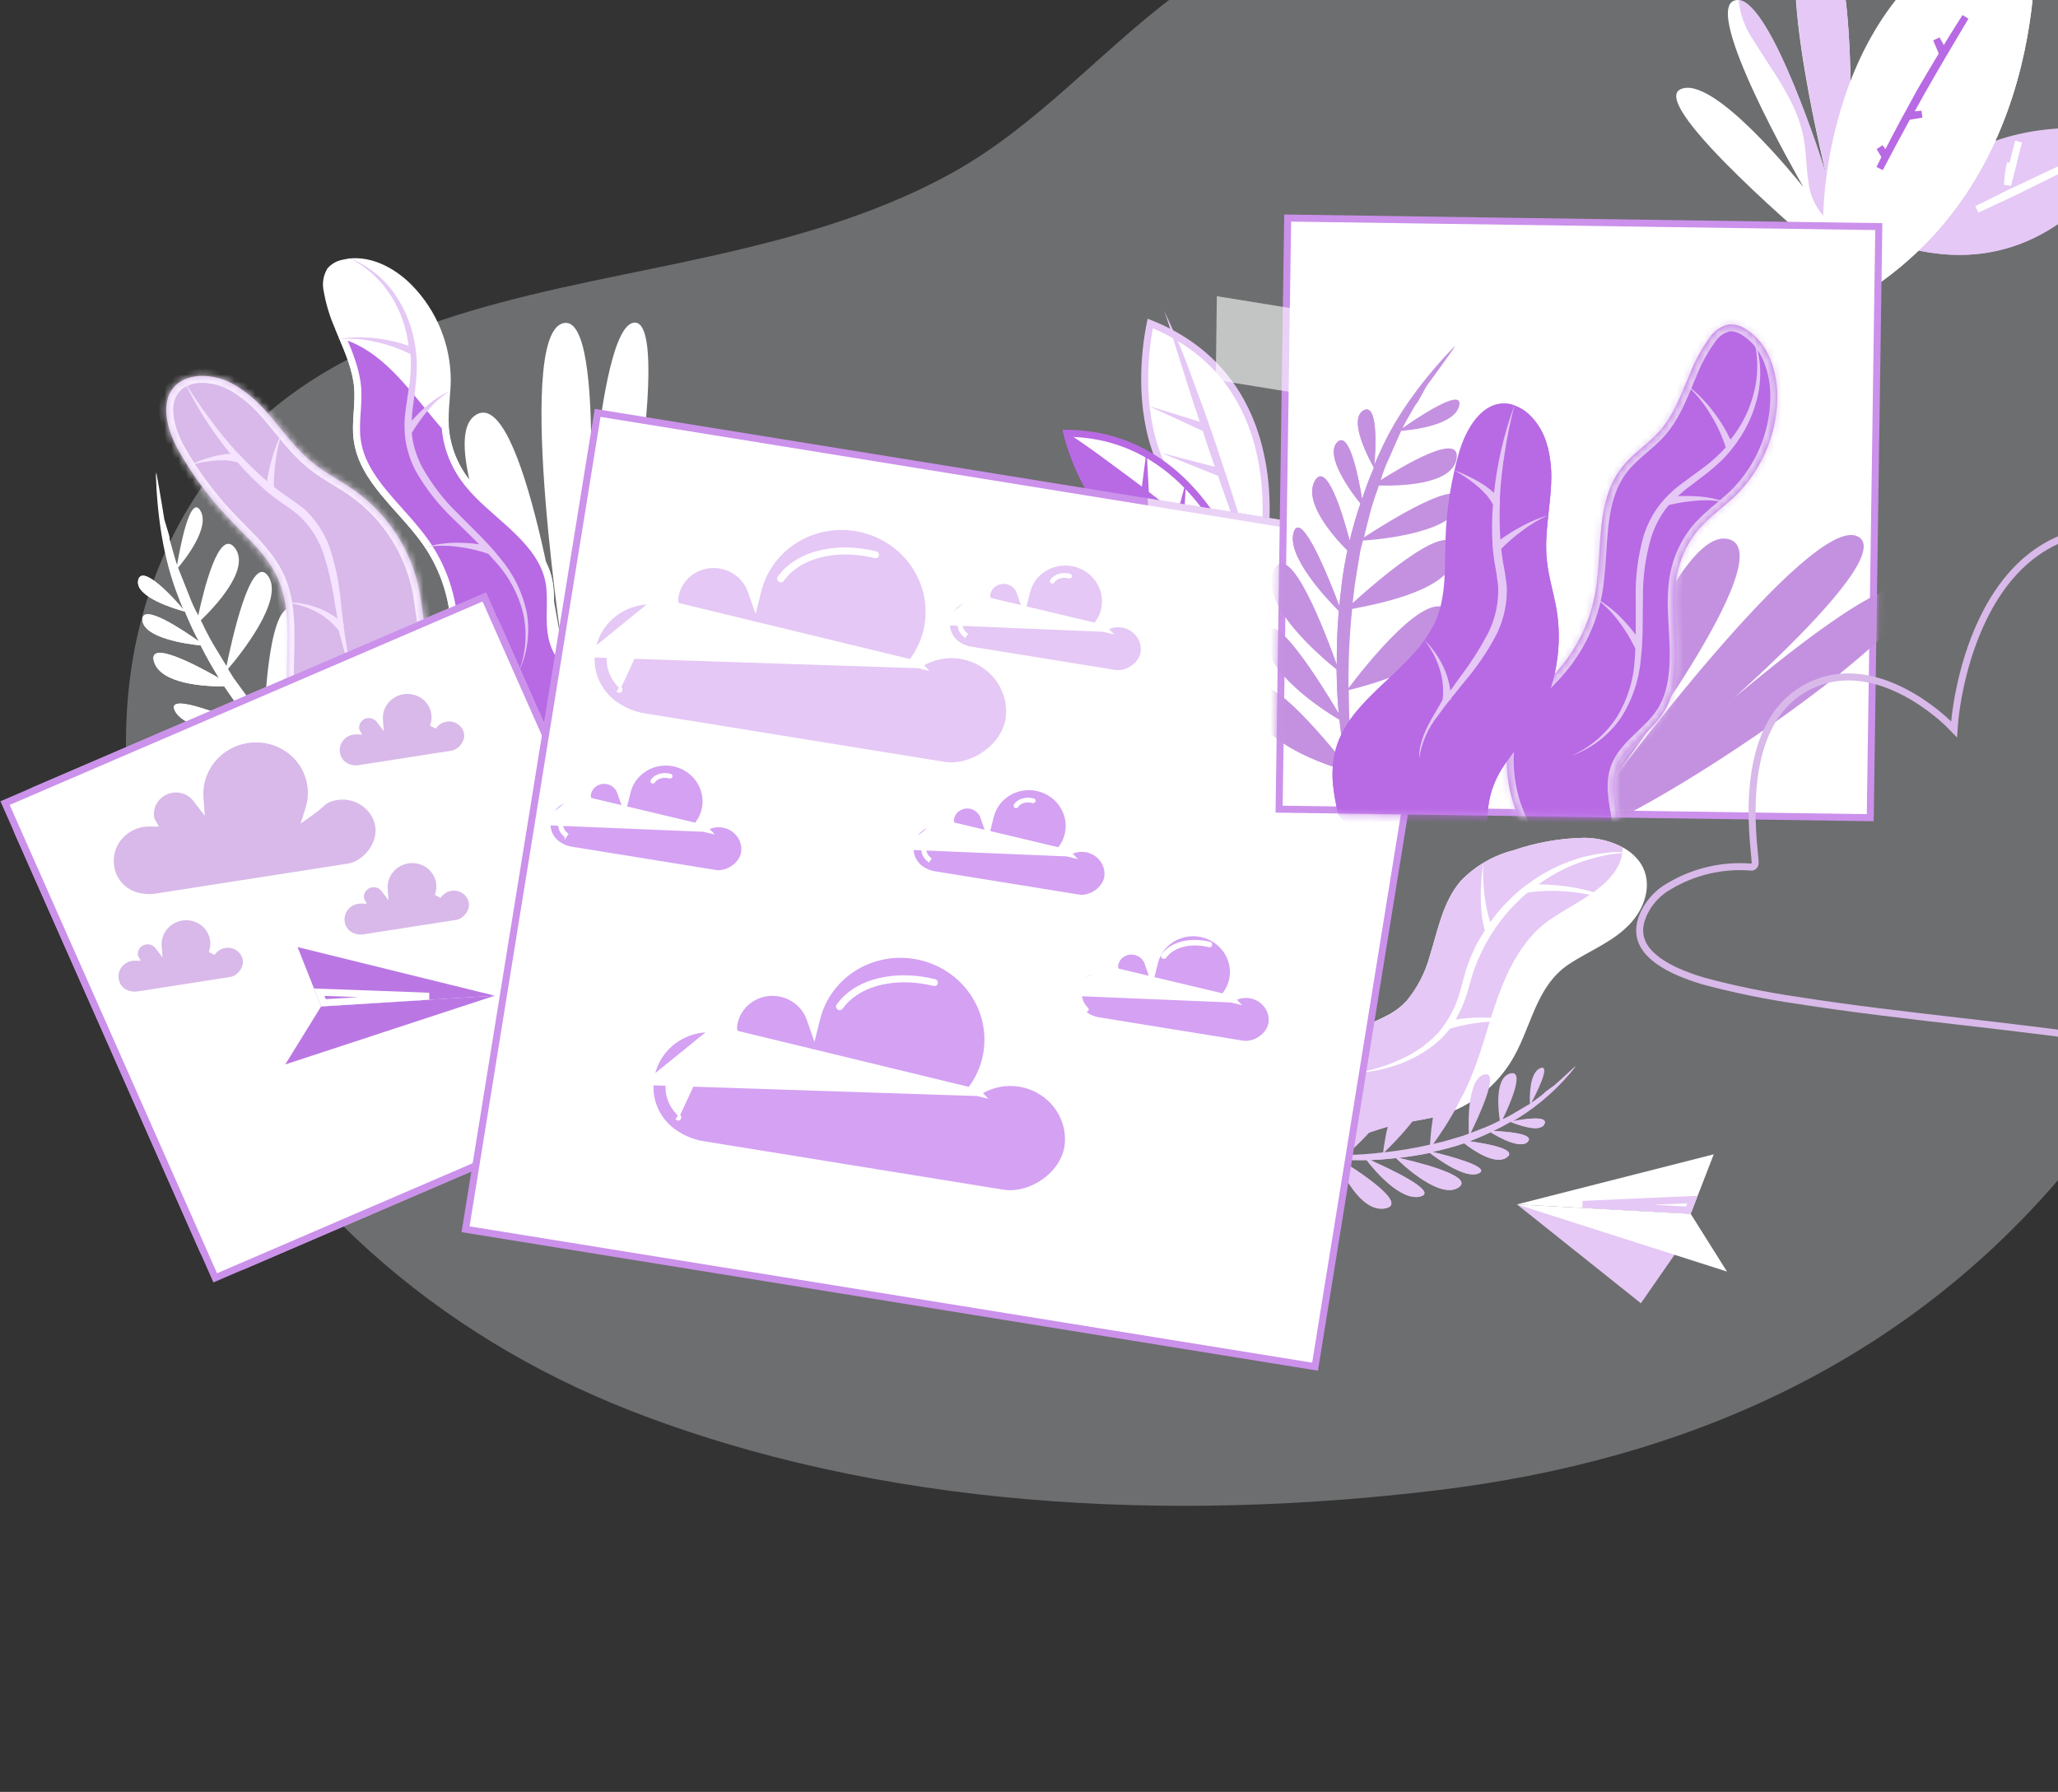 <svg width="294" height="256" viewBox="0 0 294 256" fill="none" xmlns="http://www.w3.org/2000/svg">
<rect x="0" y="0" width="294" height="256" fill="#333333" stroke="none"/>
<path opacity="0.3" d="M329.775 100.393C327.653 108.784 324.838 116.984 321.36 124.909C319.493 129.204 317.437 133.419 315.234 137.517C309.545 148.125 302.787 158.123 295.064 167.356C272.014 194.833 240.666 208.651 205.204 212.917C167.191 217.504 125.801 215.55 89.865 201.454C62.549 190.727 39.55 170.893 27.008 144.189C26.526 143.147 26.052 142.089 25.593 141.032C22.449 133.776 20.227 126.155 18.979 118.346C16.916 105.097 17.995 91.599 23.355 79.428C25.779 73.867 29.054 68.715 33.06 64.159C48.855 46.082 75.223 42.21 97.42 37.492C110.699 34.67 124.197 31.279 136.134 24.628C148.071 17.978 157.025 7.499 167.84 -0.646C197.672 -23.098 242.634 -38.112 278.796 -22.712C289.873 -18.001 299.374 -10.461 307.235 -1.353C316.576 9.454 323.613 22.47 328.222 35.574C329.223 38.413 330.081 41.284 330.796 44.186C332.257 50.124 333.182 56.181 333.559 62.285V62.328C334.272 75.136 332.996 87.977 329.775 100.393Z" fill="#F4F7FA"/>
<path d="M19.739 82.912C19.233 85.329 25.29 87.082 26.426 87.373C27.012 88.811 27.661 90.241 28.407 91.624C26.118 89.991 20.212 86.038 20.351 88.587C20.49 91.135 26.749 92.032 28.66 92.199C29.468 93.806 30.346 95.362 31.3 96.886C27.874 94.918 21.05 91.359 22.01 94.547C22.971 97.736 29.387 98.097 32.036 98.055C32.837 99.26 33.677 100.446 34.576 101.596C35.318 102.508 36.003 103.383 36.741 104.268C33.359 102.742 23.434 98.558 25.007 101.587C26.581 104.616 34.782 104.831 37.18 104.792C38.805 106.683 40.529 108.5 42.32 110.24C38.854 108.63 25.085 102.427 26.841 107.238C28.658 112.228 40.642 110.938 42.753 110.701C44.232 112.114 45.735 113.487 47.306 114.773C42.908 113.697 29.68 110.694 32.704 114.43C35.729 118.165 45.378 116.026 48.01 115.313C49.671 116.649 51.371 117.903 53.097 119.107C48.579 118.616 33.562 117.317 37.556 121.716C41.549 126.115 51.353 120.986 53.779 119.564C54.211 119.865 54.638 120.139 55.072 120.423C57.553 122.068 60.149 123.534 62.839 124.809C60.279 123.15 57.746 121.433 55.374 119.546C54.653 119.003 53.972 118.43 53.278 117.882C54.761 114.653 62.037 98.096 56.306 94.928C50.265 91.585 50.63 110.276 52.704 117.469C51.218 116.268 49.776 115.065 48.374 113.78C47.601 113.059 46.769 112.267 45.983 111.517C47.037 109.784 54.573 96.897 48.774 94.261C42.975 91.624 45.36 108.606 45.762 111.339C43.121 108.797 40.625 106.106 38.288 103.282C40.257 100.292 46.55 91.073 42.699 87.444C38.848 83.815 37.958 97.785 37.749 102.652C37.187 101.947 36.599 101.239 36.04 100.517L33.375 96.866L32.571 95.571C34.302 93.556 40.73 85.596 38.281 82.264C35.831 78.933 33.075 91.632 32.355 95.145L31.047 93.003C30.248 91.727 29.529 90.402 28.896 89.035C28.822 88.89 28.747 88.753 28.688 88.619C30.521 86.852 35.859 81.348 33.568 78.3C31.277 75.252 29.068 84.456 28.323 87.911C27.794 86.962 27.342 85.972 26.969 84.953L25.439 81.103C26.474 79.874 30.088 75.291 28.612 72.927C27.135 70.562 25.7 78.335 25.297 80.716C24.865 79.427 24.546 78.104 24.156 76.778L24.053 76.37L23.4 74.192L23.034 71.945C22.789 70.437 22.513 68.952 22.25 67.442C22.442 73.512 23.259 79.737 25.555 85.498C25.743 86.044 26.004 86.575 26.184 87.111C25.012 85.614 20.25 80.415 19.739 82.912Z" fill="white"/>
<path d="M19.739 82.912C19.232 85.329 25.29 87.082 26.426 87.373C27.011 88.811 27.66 90.241 28.406 91.624C26.118 89.991 20.211 86.039 20.35 88.587C20.49 91.135 26.748 92.032 28.66 92.199C29.467 93.806 30.345 95.362 31.299 96.886C27.873 94.918 21.049 91.359 22.01 94.547C22.971 97.736 29.387 98.098 32.035 98.055C32.836 99.26 33.676 100.446 34.575 101.596C35.317 102.508 36.003 103.384 36.74 104.268C33.358 102.742 23.433 98.558 25.007 101.587C26.58 104.616 34.781 104.831 37.18 104.792C38.804 106.683 40.529 108.5 42.32 110.24C38.854 108.63 25.084 102.427 26.841 107.238C28.657 112.228 40.642 110.938 42.752 110.701C44.231 112.114 45.735 113.487 47.305 114.773C42.908 113.697 29.679 110.694 32.704 114.43C35.728 118.165 45.377 116.026 48.01 115.314C49.67 116.649 51.37 117.903 53.097 119.107C48.578 118.616 33.562 117.317 37.555 121.716C41.548 126.115 51.352 120.986 53.779 119.564C54.21 119.865 54.638 120.139 55.072 120.423C54.546 119.507 53.789 118.747 52.876 118.218C44.626 112.364 37.664 104.881 32.419 96.231C30.548 93.118 28.916 89.901 27.277 86.675C25.866 83.903 24.428 81.029 24.247 77.913C24.227 77.545 24.233 77.173 24.232 76.799L24.129 76.391L23.476 74.213L23.11 71.966C22.865 70.459 22.589 68.974 22.326 67.463C22.519 73.534 23.335 79.758 25.631 85.519C25.819 86.065 26.08 86.597 26.26 87.133C25.011 85.614 20.249 80.415 19.739 82.912Z" fill="white"/>
<path d="M82.155 104.42C82.155 104.42 60.783 64.613 67.789 59.405C74.794 54.197 80.74 95.35 80.74 95.35C80.74 95.35 73.424 48.594 80.3 46.22C87.177 43.846 83.465 87.137 83.465 87.137C83.465 87.137 85.007 46.155 90.692 46.087C96.378 46.019 88.355 93.087 82.155 104.42Z" fill="white"/>
<path d="M85.57 107.004L85.563 107.007L85.556 107.009C78.575 109.312 70.432 105.717 66.314 99.554L66.309 99.546L66.304 99.539C66.07 99.215 65.852 98.879 65.651 98.532C65.556 98.198 65.481 97.862 65.405 97.507C65.106 96.025 65.038 94.496 65.006 92.931C65 92.65 64.996 92.367 64.991 92.084C64.971 90.8 64.95 89.493 64.816 88.212C64.425 84.392 63.074 80.733 60.89 77.574L60.889 77.573C59.998 76.295 58.97 75.088 57.928 73.911C57.656 73.604 57.385 73.3 57.114 72.997C56.34 72.131 55.575 71.275 54.854 70.399C52.912 68.036 51.371 65.609 51.017 62.713L51.017 62.71C50.868 61.556 50.929 60.384 51.011 59.163C51.018 59.067 51.024 58.971 51.031 58.875C51.107 57.755 51.186 56.593 51.099 55.429L51.099 55.427C50.892 52.835 49.87 50.414 48.877 48.064C48.704 47.653 48.531 47.243 48.364 46.836L48.361 46.828L48.357 46.821C47.602 45.135 47.059 43.361 46.741 41.541L46.739 41.527L46.736 41.514C46.51 40.536 46.67 39.508 47.184 38.647C47.662 38.108 48.305 37.742 49.013 37.604L49.026 37.602L49.04 37.598C52.398 36.75 56.011 38.549 58.537 41.148C61.946 44.663 63.865 49.359 63.895 54.256C63.887 55.151 63.817 56.041 63.746 56.951C63.731 57.137 63.717 57.323 63.703 57.511C63.621 58.592 63.555 59.699 63.618 60.821L63.613 60.853L63.603 60.911L63.608 60.97C63.774 63.25 64.481 65.458 65.67 67.412C67.133 69.829 69.268 71.7 71.333 73.51C71.864 73.975 72.391 74.436 72.9 74.902C75.437 77.222 77.796 79.812 78.424 83.018C78.68 84.32 78.658 85.634 78.636 86.985C78.631 87.321 78.625 87.66 78.624 88.001C78.617 89.68 78.717 91.403 79.548 92.995L79.549 92.996C80.527 94.861 82.362 96.129 83.992 97.257C84.178 97.385 84.362 97.512 84.541 97.638L84.541 97.638L84.55 97.644C86.624 99.032 88.522 100.666 90.201 102.511C89.858 103.573 89.281 104.546 88.513 105.358C87.666 106.117 86.66 106.68 85.57 107.004Z" fill="white" stroke="white"/>
<path d="M85.569 107.005L85.562 107.007L85.555 107.01C78.574 109.313 70.431 105.717 66.314 99.555L66.309 99.547L66.303 99.54C66.069 99.215 65.851 98.879 65.65 98.533C65.555 98.198 65.48 97.863 65.404 97.508C65.106 96.025 65.037 94.497 65.005 92.932C65 92.651 64.995 92.368 64.991 92.084C64.97 90.8 64.949 89.494 64.816 88.212C64.424 84.392 63.074 80.733 60.889 77.575L60.889 77.573C59.998 76.296 58.969 75.088 57.927 73.911C57.656 73.605 57.384 73.301 57.113 72.998C56.339 72.132 55.574 71.276 54.854 70.399C52.912 68.036 51.37 65.609 51.017 62.714L51.017 62.714L51.016 62.71C50.867 61.557 50.929 60.385 51.011 59.163C51.017 59.068 51.024 58.972 51.03 58.875C51.106 57.756 51.185 56.593 51.098 55.43L51.098 55.43L51.098 55.428C50.891 52.836 49.869 50.414 48.877 48.065C48.841 47.98 48.805 47.895 48.77 47.811C49.179 47.948 49.552 48.087 49.883 48.211L49.909 48.221C52.831 49.343 55.188 51.308 57.367 53.638C58.457 54.803 59.497 56.053 60.541 57.329C60.718 57.546 60.896 57.764 61.074 57.983C61.898 58.993 62.73 60.013 63.588 61.003C63.761 63.264 64.467 65.453 65.646 67.391C67.109 69.808 69.244 71.679 71.309 73.489C71.84 73.954 72.367 74.415 72.876 74.881C75.413 77.201 77.772 79.791 78.401 82.997C78.656 84.3 78.635 85.613 78.612 86.964C78.607 87.3 78.601 87.639 78.6 87.98C78.594 89.66 78.693 91.382 79.524 92.974L79.525 92.975C80.503 94.84 82.338 96.109 83.968 97.236C84.154 97.364 84.338 97.491 84.517 97.617L84.517 97.617L84.526 97.623C86.609 99.016 88.515 100.658 90.201 102.512C89.857 103.573 89.281 104.546 88.513 105.358C87.665 106.118 86.66 106.68 85.569 107.005Z" fill="#B869E4" stroke="white"/>
<path d="M75.241 87.434C74.625 84.579 73.31 81.921 71.414 79.7C71.036 79.229 70.14 78.168 70.032 78.071C68.568 76.456 66.976 74.971 65.489 73.441C63.454 71.49 61.718 69.249 60.339 66.791C59.693 65.58 59.232 64.279 58.971 62.932C58.906 62.566 58.858 62.202 58.828 61.833C59.523 60.688 60.308 59.602 61.177 58.584C62.066 57.514 63.116 56.588 64.289 55.841C63 56.433 61.808 57.218 60.755 58.169C60.072 58.783 59.421 59.432 58.804 60.112C58.873 59.688 58.858 59.232 58.901 58.803C59.215 56.034 59.824 53.091 59.408 50.169C59.098 47.248 58.069 44.451 56.411 42.026C54.742 39.639 52.396 37.807 49.676 36.766C52.234 37.993 54.39 39.924 55.89 42.333C57.235 44.471 58.079 46.885 58.359 49.394C57.736 49.178 57.126 48.99 56.493 48.834C55.582 48.612 54.659 48.444 53.728 48.334C52.8 48.219 51.865 48.174 50.93 48.202C50.002 48.219 49.077 48.311 48.164 48.474C49.142 48.384 50.125 48.374 51.104 48.443C52.016 48.519 52.92 48.666 53.808 48.88C54.697 49.074 55.571 49.329 56.425 49.642C57.19 49.916 57.937 50.238 58.661 50.608C58.734 51.872 58.695 53.139 58.546 54.396L57.94 58.638C57.734 60.115 57.74 61.613 57.958 63.088C58.216 64.557 58.701 65.976 59.394 67.296C60.838 69.837 62.653 72.147 64.778 74.153C66.005 75.365 67.246 76.544 68.438 77.751C67.47 77.622 66.496 77.55 65.52 77.537C63.911 77.514 62.309 77.731 60.764 78.181C62.324 77.925 63.913 77.906 65.478 78.126C66.937 78.313 68.373 78.649 69.763 79.13C70.103 79.497 70.444 79.863 70.767 80.235C72.673 82.309 74.032 84.824 74.723 87.555C75.352 90.334 75.151 93.236 74.147 95.902C75.369 93.257 75.751 90.302 75.241 87.434Z" fill="#E5C8F5"/>
<path d="M233.059 131.765C230.631 134.512 227.071 135.794 224.081 137.783C219.221 141.053 218.749 147.158 215.762 151.824C213.792 154.924 210.917 157.343 207.526 158.754C207.014 158.963 206.491 159.145 205.961 159.302C203.822 159.934 201.573 160.148 199.401 160.651C194.532 161.775 189.687 164.567 184.561 164.093C180.338 163.695 176.924 159.95 178.374 155.604C180.213 150.12 186.223 148.869 191.173 147.571C193.826 147.028 196.38 146.079 198.744 144.758C199.573 144.268 200.325 143.658 200.975 142.949C202.498 141.093 203.61 138.936 204.24 136.619C205.4 132.965 206.083 128.913 208.643 125.894C210.689 123.75 213.297 122.224 216.168 121.49C219.44 120.358 222.87 119.751 226.331 119.693C228.242 119.699 230.122 120.168 231.811 121.059C232.668 121.509 233.424 122.127 234.034 122.877C236.248 125.628 235.223 129.331 233.059 131.765Z" fill="white"/>
<path d="M221.429 131.378C216.348 134.914 214.223 141.285 212.437 147.213C211.224 151.197 209.89 155.375 207.598 158.766C207.086 158.974 206.563 159.157 206.033 159.313C203.894 159.946 201.645 160.16 199.473 160.662C194.604 161.787 189.759 164.579 184.633 164.105C180.411 163.707 176.996 159.961 178.446 155.616C180.285 150.132 186.295 148.881 191.246 147.583C193.899 147.04 196.452 146.091 198.816 144.769C199.621 144.271 200.349 143.657 200.978 142.949C202.501 141.093 203.613 138.936 204.243 136.62C205.403 132.966 206.086 128.914 208.646 125.895C210.692 123.75 213.3 122.224 216.171 121.491C219.443 120.358 222.873 119.751 226.334 119.693C228.244 119.699 230.125 120.168 231.814 121.06C231.804 126.234 225.129 128.792 221.429 131.378Z" fill="#E5C8F5"/>
<path d="M230.419 128.429C229.131 127.893 227.803 127.461 226.447 127.137C225.082 126.809 223.695 126.585 222.296 126.465C221.471 126.394 220.643 126.349 219.816 126.349C220.018 126.195 220.221 126.041 220.431 125.897C222.28 124.634 224.3 123.643 226.43 122.954L228.045 122.486C228.585 122.333 229.141 122.254 229.694 122.13C230.799 121.893 231.935 121.83 233.059 121.945C231.937 121.704 230.781 121.664 229.645 121.829C229.081 121.907 228.514 121.948 227.946 122.052L226.269 122.412C224.04 123.008 221.91 123.928 219.948 125.143C219.319 125.536 218.711 125.96 218.124 126.413L218.038 126.399L218.031 126.443C216.068 127.949 214.335 129.733 212.887 131.738C212.757 131.335 212.638 130.915 212.535 130.507C212.349 129.734 212.206 128.95 212.105 128.161C211.91 126.571 211.836 124.968 211.884 123.367C211.645 124.977 211.528 126.602 211.534 128.229C211.538 129.051 211.586 129.872 211.678 130.689C211.764 131.441 211.912 132.185 212.119 132.913C211.615 133.721 211.152 134.491 210.735 135.313C210.498 135.843 210.245 136.363 210.023 136.905L209.44 138.536L208.96 140.237C208.817 140.792 208.695 141.324 208.521 141.847C207.913 143.955 206.86 145.907 205.434 147.574C203.908 149.189 202.072 150.48 200.035 151.369C197.984 152.314 195.813 152.971 193.582 153.323C198.077 153.027 202.717 151.501 206.092 148.178C206.459 147.8 206.801 147.398 207.114 146.974C208.903 146.435 210.747 146.101 212.612 145.977C214.519 145.825 216.438 146.051 218.258 146.642C216.475 145.859 214.556 145.433 212.609 145.39C211.633 145.357 210.656 145.377 209.682 145.45C209.105 145.499 208.533 145.567 207.959 145.652C208.603 144.538 209.125 143.358 209.516 142.133C209.702 141.585 209.848 141.012 210.004 140.433L210.476 138.837L211.065 137.287C211.28 136.779 211.529 136.286 211.762 135.781C213.312 132.604 215.516 129.79 218.229 127.524C219.552 127.326 220.889 127.244 222.226 127.281C223.594 127.31 224.958 127.444 226.306 127.683C227.661 127.904 228.997 128.233 230.3 128.667C231.61 129.107 232.888 129.634 234.127 130.247C232.936 129.552 231.697 128.944 230.419 128.429Z" fill="white"/>
<mask id="path-11-inside-1_4541_26524" fill="white">
<path fill-rule="evenodd" clip-rule="evenodd" d="M54.958 111.518C60.937 110.733 66.909 107.573 69.798 102.25C68.994 101.42 68.129 100.638 67.265 99.856C66.755 99.395 66.246 98.934 65.749 98.463C64.137 96.935 62.664 95.309 61.77 93.258C60.894 91.351 60.613 89.259 60.332 87.162C60.204 86.207 60.076 85.25 59.891 84.309C58.729 78.589 55.448 73.518 50.706 70.114C49.888 69.535 49.031 69.01 48.174 68.486C46.95 67.735 45.726 66.986 44.617 66.079C42.893 64.684 41.487 62.96 40.077 61.23C39.261 60.229 38.443 59.226 37.562 58.285C36.416 57.028 35.093 55.945 33.635 55.071C33.635 55.071 33.635 55.071 33.634 55.072C33.627 55.067 33.619 55.062 33.611 55.058C32.076 54.111 30.296 53.641 28.494 53.705C27.741 53.745 27.002 53.927 26.317 54.242C25.962 54.393 25.63 54.594 25.331 54.839C22.638 57.08 23.831 61.418 25.556 64.445C27.544 67.941 29.954 71.18 32.729 74.09C33.235 74.625 33.756 75.151 34.277 75.679C36.38 77.807 38.497 79.95 39.713 82.655C39.879 83.055 40.029 83.443 40.176 83.858L40.175 83.86C41.186 86.909 41.105 90.252 41.024 93.583C40.923 97.735 40.822 101.868 42.839 105.387C43.679 106.812 44.771 108.073 46.061 109.11C47.185 110.007 48.373 110.82 49.616 111.544C49.838 111.57 50.061 111.593 50.283 111.612C50.613 111.641 50.942 111.662 51.272 111.676C52.502 111.727 53.735 111.674 54.958 111.518Z"/>
</mask>
<path fill-rule="evenodd" clip-rule="evenodd" d="M54.958 111.518C60.937 110.733 66.909 107.573 69.798 102.25C68.994 101.42 68.129 100.638 67.265 99.856C66.755 99.395 66.246 98.934 65.749 98.463C64.137 96.935 62.664 95.309 61.77 93.258C60.894 91.351 60.613 89.259 60.332 87.162C60.204 86.207 60.076 85.25 59.891 84.309C58.729 78.589 55.448 73.518 50.706 70.114C49.888 69.535 49.031 69.01 48.174 68.486C46.95 67.735 45.726 66.986 44.617 66.079C42.893 64.684 41.487 62.96 40.077 61.23C39.261 60.229 38.443 59.226 37.562 58.285C36.416 57.028 35.093 55.945 33.635 55.071C33.635 55.071 33.635 55.071 33.634 55.072C33.627 55.067 33.619 55.062 33.611 55.058C32.076 54.111 30.296 53.641 28.494 53.705C27.741 53.745 27.002 53.927 26.317 54.242C25.962 54.393 25.63 54.594 25.331 54.839C22.638 57.08 23.831 61.418 25.556 64.445C27.544 67.941 29.954 71.18 32.729 74.09C33.235 74.625 33.756 75.151 34.277 75.679C36.38 77.807 38.497 79.95 39.713 82.655C39.879 83.055 40.029 83.443 40.176 83.858L40.175 83.86C41.186 86.909 41.105 90.252 41.024 93.583C40.923 97.735 40.822 101.868 42.839 105.387C43.679 106.812 44.771 108.073 46.061 109.11C47.185 110.007 48.373 110.82 49.616 111.544C49.838 111.57 50.061 111.593 50.283 111.612C50.613 111.641 50.942 111.662 51.272 111.676C52.502 111.727 53.735 111.674 54.958 111.518Z" fill="#D8B9E9"/>
<path d="M69.798 102.25L70.677 102.727L71.027 102.082L70.516 101.554L69.798 102.25ZM54.958 111.518L55.084 112.51L55.088 112.51L54.958 111.518ZM67.265 99.856L66.594 100.598L66.594 100.598L67.265 99.856ZM65.749 98.463L65.061 99.189L65.061 99.189L65.749 98.463ZM61.77 93.258L62.687 92.859L62.683 92.85L62.679 92.841L61.77 93.258ZM60.332 87.162L59.341 87.295L60.332 87.162ZM59.891 84.309L60.873 84.117L60.871 84.111L59.891 84.309ZM50.706 70.114L51.289 69.302L51.283 69.298L50.706 70.114ZM48.174 68.486L48.697 67.633L48.697 67.633L48.174 68.486ZM44.617 66.079L45.25 65.305L45.246 65.301L44.617 66.079ZM40.077 61.23L39.302 61.862L40.077 61.23ZM37.562 58.285L36.823 58.959L36.832 58.968L37.562 58.285ZM33.635 55.071L34.149 54.213L33.202 53.645L32.731 54.643L33.635 55.071ZM33.634 55.072L33.119 55.928L34.066 56.498L34.538 55.499L33.634 55.072ZM33.611 55.058L33.087 55.909L33.097 55.915L33.611 55.058ZM28.494 53.705L28.458 52.706L28.449 52.706L28.441 52.706L28.494 53.705ZM26.317 54.242L26.708 55.163L26.721 55.157L26.734 55.151L26.317 54.242ZM25.331 54.839L24.697 54.065L24.691 54.07L25.331 54.839ZM25.556 64.445L26.425 63.951L26.425 63.95L25.556 64.445ZM32.729 74.09L33.456 73.403L33.453 73.4L32.729 74.09ZM34.277 75.679L33.566 76.382L33.566 76.382L34.277 75.679ZM39.713 82.655L40.636 82.271L40.631 82.258L40.625 82.245L39.713 82.655ZM40.176 83.858L41.163 84.017L41.203 83.765L41.119 83.525L40.176 83.858ZM40.175 83.86L39.188 83.7L39.149 83.942L39.226 84.174L40.175 83.86ZM41.024 93.583L42.023 93.608L41.024 93.583ZM42.839 105.387L41.971 105.884L41.977 105.895L42.839 105.387ZM46.061 109.11L45.434 109.889L45.437 109.891L46.061 109.11ZM49.616 111.544L49.113 112.408L49.293 112.512L49.499 112.537L49.616 111.544ZM50.283 111.612L50.37 110.616L50.37 110.616L50.283 111.612ZM51.272 111.676L51.314 110.677L51.272 111.676ZM68.919 101.773C66.225 106.736 60.589 109.77 54.828 110.527L55.088 112.51C61.284 111.696 67.592 108.41 70.677 102.727L68.919 101.773ZM66.594 100.598C67.463 101.383 68.302 102.144 69.079 102.946L70.516 101.554C69.685 100.697 68.796 99.892 67.936 99.114L66.594 100.598ZM65.061 99.189C65.568 99.669 66.086 100.138 66.594 100.598L67.936 99.114C67.425 98.652 66.924 98.199 66.437 97.737L65.061 99.189ZM60.853 93.658C61.829 95.897 63.422 97.635 65.061 99.189L66.437 97.738C64.851 96.235 63.498 94.721 62.687 92.859L60.853 93.658ZM59.341 87.295C59.618 89.365 59.912 91.609 60.861 93.676L62.679 92.841C61.875 91.093 61.608 89.153 61.324 87.029L59.341 87.295ZM58.91 84.502C59.088 85.408 59.212 86.334 59.341 87.295L61.324 87.029C61.196 86.079 61.064 85.092 60.873 84.117L58.91 84.502ZM50.123 70.927C54.66 74.183 57.8 79.035 58.911 84.509L60.871 84.111C59.659 78.142 56.236 72.853 51.289 69.302L50.123 70.927ZM47.652 69.338C48.513 69.866 49.342 70.374 50.128 70.93L51.283 69.298C50.434 68.697 49.548 68.155 48.697 67.633L47.652 69.338ZM43.984 66.853C45.154 67.81 46.437 68.594 47.652 69.338L48.697 67.633C47.462 66.877 46.297 66.161 45.25 65.305L43.984 66.853ZM39.302 61.862C40.7 63.578 42.17 65.386 43.988 66.856L45.246 65.301C43.616 63.983 42.274 62.342 40.852 60.598L39.302 61.862ZM36.832 58.968C37.686 59.88 38.482 60.856 39.302 61.862L40.852 60.598C40.039 59.602 39.2 58.572 38.292 57.602L36.832 58.968ZM33.12 55.928C34.495 56.753 35.743 57.774 36.823 58.959L38.301 57.611C37.09 56.282 35.691 55.138 34.149 54.213L33.12 55.928ZM34.538 55.499C34.539 55.498 34.539 55.497 34.539 55.497C34.54 55.496 34.539 55.497 34.539 55.498L32.731 54.643C32.73 54.644 32.73 54.645 32.73 54.645C32.73 54.646 32.73 54.645 32.73 54.644L34.538 55.499ZM33.097 55.915C33.104 55.92 33.111 55.924 33.119 55.928L34.15 54.215C34.142 54.21 34.134 54.205 34.126 54.2L33.097 55.915ZM28.529 54.705C30.134 54.647 31.72 55.066 33.087 55.909L34.136 54.206C32.433 53.157 30.457 52.634 28.458 52.706L28.529 54.705ZM26.734 55.151C27.305 54.889 27.92 54.737 28.547 54.704L28.441 52.706C27.561 52.753 26.699 52.966 25.899 53.334L26.734 55.151ZM25.965 55.612C26.19 55.428 26.44 55.276 26.708 55.163L25.926 53.322C25.483 53.51 25.069 53.761 24.697 54.065L25.965 55.612ZM26.425 63.95C25.605 62.511 24.94 60.806 24.782 59.246C24.624 57.696 24.971 56.44 25.971 55.608L24.691 54.07C22.998 55.48 22.595 57.513 22.792 59.449C22.988 61.375 23.782 63.352 24.687 64.94L26.425 63.95ZM33.453 73.4C30.733 70.549 28.373 67.375 26.425 63.951L24.687 64.939C26.716 68.506 29.174 71.811 32.006 74.78L33.453 73.4ZM34.989 74.977C34.466 74.447 33.953 73.928 33.456 73.403L32.003 74.778C32.517 75.321 33.046 75.856 33.566 76.382L34.989 74.977ZM40.625 82.245C39.323 79.347 37.067 77.08 34.989 74.977L33.566 76.382C35.693 78.535 37.672 80.553 38.801 83.065L40.625 82.245ZM41.119 83.525C40.966 83.092 40.809 82.686 40.636 82.271L38.79 83.039C38.95 83.424 39.093 83.795 39.233 84.19L41.119 83.525ZM41.162 84.019L41.163 84.017L39.188 83.698L39.188 83.7L41.162 84.019ZM42.023 93.608C42.104 90.313 42.2 86.789 41.124 83.545L39.226 84.174C40.173 87.029 40.106 90.192 40.024 93.559L42.023 93.608ZM43.706 104.89C41.853 101.655 41.921 97.82 42.023 93.608L40.024 93.559C39.925 97.65 39.791 102.08 41.971 105.884L43.706 104.89ZM46.687 108.33C45.492 107.369 44.48 106.2 43.7 104.879L41.977 105.895C42.88 107.424 44.051 108.777 45.434 109.889L46.687 108.33ZM50.119 110.679C48.918 109.981 47.77 109.195 46.685 108.328L45.437 109.891C46.599 110.819 47.828 111.66 49.113 112.408L50.119 110.679ZM50.37 110.616C50.158 110.597 49.945 110.576 49.733 110.551L49.499 112.537C49.731 112.564 49.964 112.588 50.197 112.608L50.37 110.616ZM51.314 110.677C50.999 110.663 50.684 110.643 50.37 110.616L50.197 112.608C50.541 112.638 50.886 112.66 51.23 112.675L51.314 110.677ZM54.831 110.526C53.664 110.675 52.487 110.725 51.314 110.677L51.23 112.675C52.516 112.728 53.806 112.674 55.084 112.51L54.831 110.526Z" fill="#F8ECFF" mask="url(#path-11-inside-1_4541_26524)"/>
<path d="M49.481 92.046C49.309 91.129 49.189 90.22 49.078 89.313L49.192 89.216L49.044 89.085C48.904 87.915 48.792 86.741 48.645 85.561C48.425 83.351 47.995 81.167 47.361 79.038C46.725 76.838 45.552 74.83 43.948 73.194C43.556 72.779 43.117 72.409 42.641 72.094C42.181 71.744 41.721 71.402 41.286 71.118C40.536 70.641 39.841 70.102 39.137 69.561C39.121 68.281 39.203 67 39.383 65.732C39.568 64.353 39.891 62.996 40.349 61.682C39.707 62.934 39.196 64.249 38.825 65.606C38.532 66.636 38.303 67.684 38.14 68.742C36.743 67.532 35.413 66.248 34.155 64.895L34.103 64.887L33.99 64.762C32.522 63.159 31.146 61.472 29.871 59.711C28.561 57.969 27.352 56.146 26.215 54.273C28.004 58.056 30.253 61.604 32.911 64.837L32.137 64.889C31.517 64.969 30.902 65.092 30.299 65.259C29.091 65.587 27.915 66.025 26.787 66.567C27.967 66.213 29.177 65.968 30.401 65.836C30.995 65.771 31.593 65.749 32.191 65.769C32.754 65.79 33.313 65.88 33.855 66.039L33.866 65.969C35.139 67.443 36.514 68.825 37.982 70.104C38.834 70.822 39.727 71.492 40.655 72.11C41.128 72.427 41.548 72.744 41.951 73.058C42.38 73.353 42.775 73.694 43.129 74.076C44.611 75.579 45.705 77.419 46.318 79.439C46.958 81.499 47.44 83.605 47.762 85.738C47.908 86.651 48.045 87.509 48.219 88.409C47.944 88.181 47.65 87.975 47.34 87.796C46.674 87.376 45.963 87.035 45.219 86.776C43.767 86.253 42.23 86.004 40.687 86.043C42.187 86.199 43.646 86.631 44.99 87.317C45.646 87.645 46.265 88.043 46.834 88.505C47.4 88.961 47.913 89.48 48.363 90.051C48.363 90.051 48.783 91.471 48.971 92.231C49.518 94.347 50.281 96.56 51.902 98.085C50.569 96.325 49.733 94.24 49.481 92.046Z" fill="#F5E3FF"/>
<path d="M263.97 30.342L262.603 32.246L260.067 35.776C260.067 35.776 235.439 15.054 240.032 12.773C244.626 10.492 256.862 25.786 257.633 26.738C256.863 25.395 243.065 1.337 247.844 0.055C248.005 0.012 248.173 -0.003 248.34 0.011C253.114 0.41 260.46 23.611 260.913 25.045C260.467 23.238 252.263 -10.276 259.278 -10.262C266.497 -10.242 263.97 30.342 263.97 30.342Z" fill="white"/>
<path d="M263.968 30.342L262.601 32.247C262.004 32.057 261.449 31.752 260.967 31.351C259.475 29.913 258.544 27.99 258.34 25.928C258.019 23.901 258.051 21.834 257.683 19.818C256.752 14.58 253.2 10.199 250.438 5.67C249.282 3.984 248.573 2.034 248.375 -0C253.149 0.398 260.496 23.599 260.949 25.033C260.503 23.227 252.299 -10.287 259.314 -10.273C266.495 -10.241 263.968 30.342 263.968 30.342Z" fill="#E5C8F5"/>
<path d="M220.622 160.605C219.979 161.942 216.417 160.538 215.794 160.269C214.979 160.742 214.153 161.177 213.304 161.583C215.002 161.644 219.277 161.935 218.271 163.097C217.265 164.26 213.938 162.396 212.947 161.756C211.982 162.222 210.981 162.639 209.954 163.051C212.313 163.37 216.888 164.172 215.257 165.349C213.625 166.526 210.423 164.327 209.17 163.333C208.342 163.617 207.509 163.873 206.655 164.091C205.986 164.268 205.313 164.417 204.639 164.566C206.814 165.086 213.112 166.728 211.261 167.62C209.409 168.512 205.367 165.564 204.261 164.709C202.788 165.013 201.301 165.244 199.805 165.42C202.054 165.926 210.944 168.04 208.303 169.685C205.662 171.33 200.345 166.37 199.445 165.451C198.213 165.589 196.988 165.685 195.76 165.744C198.25 166.841 205.697 170.286 202.86 170.948C200.023 171.61 196.225 167.047 195.227 165.738C193.942 165.761 192.666 165.733 191.404 165.671C193.742 167.108 201.388 172.018 197.855 172.638C194.322 173.258 191.536 167.169 190.893 165.642L189.962 165.571C188.173 165.443 186.395 165.188 184.642 164.808C186.476 164.963 188.318 165.065 190.146 165.04C190.687 165.048 191.224 165.028 191.758 165.025C192.239 162.933 194.858 152.346 198.764 152.943C202.872 153.607 195.817 162.365 192.197 165.008C193.348 164.98 194.475 164.94 195.621 164.841C196.278 164.796 196.941 164.708 197.593 164.635C197.735 163.431 198.86 154.497 202.598 155.359C206.336 156.222 198.946 163.476 197.755 164.626C199.951 164.391 202.13 164.025 204.282 163.529C204.444 161.377 204.829 154.653 208.009 154.349C211.188 154.045 206.464 161.036 204.761 163.429L206.363 163.039L208.986 162.271L209.838 161.956C209.759 160.351 209.619 154.182 212.02 153.521C214.422 152.86 211.058 159.912 210.103 161.856L211.516 161.311C212.368 160.996 213.2 160.628 214.007 160.211C214.094 160.163 214.179 160.132 214.259 160.083C214.032 158.57 213.512 153.976 215.728 153.365C217.943 152.754 215.615 157.963 214.673 159.883C215.273 159.621 215.852 159.313 216.405 158.962L218.559 157.692C218.511 156.724 218.471 153.231 220.05 152.597C221.629 151.963 219.458 156.254 218.77 157.539C219.449 157.08 220.083 156.569 220.74 156.079C220.812 156.033 220.879 155.982 220.943 155.925L222.061 155.119L223.1 154.193C223.771 153.563 224.448 152.953 225.128 152.324C222.836 155.256 220.05 157.764 216.894 159.735C216.606 159.92 216.287 160.082 215.981 160.263C217.169 159.958 221.317 159.223 220.622 160.605Z" fill="#E5C8F5"/>
<path d="M220.622 160.606C219.979 161.943 216.417 160.54 215.794 160.27C214.979 160.743 214.153 161.178 213.304 161.584C215.002 161.645 219.277 161.936 218.271 163.099C217.265 164.261 213.938 162.398 212.947 161.757C211.982 162.224 210.981 162.64 209.954 163.052C212.313 163.371 216.888 164.173 215.257 165.35C213.625 166.527 210.424 164.328 209.17 163.334C208.342 163.618 207.509 163.875 206.655 164.092C205.986 164.269 205.313 164.418 204.64 164.567C206.814 165.087 213.113 166.729 211.261 167.621C209.409 168.513 205.367 165.565 204.261 164.71C202.788 165.014 201.301 165.245 199.805 165.421C202.054 165.927 210.944 168.041 208.303 169.686C205.662 171.331 200.345 166.371 199.445 165.452C198.213 165.59 196.988 165.686 195.76 165.745C198.25 166.842 205.697 170.288 202.86 170.949C200.023 171.611 196.225 167.048 195.227 165.739C193.942 165.762 192.666 165.734 191.405 165.672C193.742 167.109 201.389 172.019 197.855 172.639C194.322 173.259 191.536 167.17 190.893 165.643L189.962 165.572C190.536 165.332 191.163 165.247 191.781 165.324C197.896 165.539 203.99 164.494 209.683 162.252C211.723 161.461 213.68 160.524 215.655 159.589C217.408 158.899 219 157.854 220.331 156.521C220.475 156.349 220.618 156.176 220.746 155.992C220.817 155.946 220.885 155.895 220.949 155.838L222.066 155.032L223.105 154.106C223.777 153.477 224.453 152.866 225.133 152.237C222.842 155.169 220.055 157.677 216.899 159.648C216.612 159.833 216.292 159.995 215.987 160.177C217.169 159.959 221.317 159.224 220.622 160.606Z" fill="#E5C8F5"/>
<path d="M305.022 19.045C305.022 19.045 295.044 41.364 272.457 35.407C271.365 35.115 270.265 34.768 269.116 34.342C269.116 34.342 276.918 14.152 304.97 19.036L305.022 19.045Z" fill="#E5C8F5"/>
<path d="M305.023 19.045C305.023 19.045 295.045 41.365 272.457 35.407L272.081 34.599L304.971 19.037L305.023 19.045Z" fill="#E5C8F5"/>
<path d="M286.791 26.436C287.077 25.414 287.326 24.401 287.578 23.374C287.579 23.372 287.579 23.372 287.579 23.37C287.58 23.367 287.58 23.365 287.581 23.362C287.83 22.316 288.077 21.279 288.36 20.227L286.791 26.436ZM286.791 26.436C286.827 25.376 286.966 24.321 287.208 23.287L286.791 26.436ZM290.206 26.21L290.218 26.212L288.832 26.897C288.406 27.1 287.981 27.305 287.557 27.51C286.487 28.027 285.426 28.539 284.365 29L283.5 29.376L283.54 29.401C283.167 29.574 282.794 29.746 282.42 29.916C283.809 29.203 285.209 28.512 286.61 27.82C286.742 27.754 286.874 27.689 287.005 27.624L287.044 27.605L287.361 27.457L288.775 26.796L288.775 26.796L288.78 26.794C290.567 25.939 292.351 25.089 294.143 24.262C293.278 24.699 292.409 25.13 291.538 25.557L290.206 26.21Z" fill="white" stroke="white"/>
<path d="M267.636 41.032C265.328 42.597 263.371 43.81 261.701 44.732C243.934 54.612 260.468 30.694 260.468 30.694C260.468 30.694 260.589 -5.076 290.225 -12.458L290.568 -12.544C290.568 -12.544 294.552 22.759 267.636 41.032Z" fill="white"/>
<path d="M267.633 41.031C265.325 42.597 263.368 43.81 261.698 44.731L261.392 40.466L267.795 25.297C267.795 25.297 273.522 15.898 275.834 11.336C277.895 7.284 287.995 -8.861 290.222 -12.458L290.565 -12.545C290.565 -12.545 294.549 22.759 267.633 41.031Z" fill="white"/>
<path d="M280.78 2.415C278.649 5.972 276.537 9.537 274.489 13.156L274.489 13.156L274.486 13.161C274.008 14.026 273.557 14.84 273.097 15.653L272.633 16.474L273.574 16.397L274.546 16.317L272.751 16.608L272.509 16.647L272.392 16.862C271.09 19.251 269.791 21.649 268.523 24.069C268.753 23.6 268.986 23.132 269.221 22.665L269.345 22.419L269.204 22.183L268.524 21.05L268.952 21.609L269.434 22.238L269.795 21.534C271.246 18.7 272.764 15.902 274.307 13.114C275.316 11.371 276.35 9.639 277.394 7.907L277.526 7.689L277.426 7.454L276.632 5.584L277.253 6.679L277.672 7.418L278.115 6.692C278.99 5.257 279.878 3.831 280.78 2.415Z" fill="white" stroke="#B869E4"/>
<path d="M180.509 77.908C174.922 76.497 171.131 73.855 168.575 70.688C165.935 67.417 164.588 63.556 163.972 59.839C163.356 56.123 163.474 52.572 163.748 49.947C163.885 48.635 164.06 47.559 164.201 46.812C164.245 46.581 164.285 46.381 164.32 46.216C174.64 50.339 178.678 58.261 180.137 65.235C180.88 68.788 180.951 72.091 180.836 74.507C180.778 75.715 180.674 76.698 180.584 77.378C180.557 77.583 180.532 77.761 180.509 77.908Z" fill="white" stroke="#E5C8F5"/>
<path d="M178.615 79.039L177.098 74.009C176.085 70.652 174.978 67.325 173.871 63.997C172.763 60.669 171.576 57.4 170.332 54.095C169.17 50.783 167.818 47.541 166.281 44.386C166.911 45.991 167.381 47.703 167.903 49.371L169.484 54.385C170.097 56.352 170.732 58.307 171.39 60.252L164.08 57.993L171.825 61.576L172.757 64.395L173.55 66.693L165.817 64.686L173.999 67.984C174.725 70.094 175.469 72.207 176.249 74.307L178.076 79.237C178.701 80.868 179.324 82.516 180.013 84.139C179.581 82.415 179.083 80.707 178.615 79.039Z" fill="#E5C8F5"/>
<path d="M177.033 81.33C177.277 81.99 177.458 82.532 177.58 82.915C167.362 82.733 161.149 77.776 157.431 72.656C154.157 68.148 152.82 63.512 152.428 61.9C160.122 61.966 165.689 65.343 169.62 69.42C173.661 73.61 175.965 78.533 177.033 81.33Z" fill="white" stroke="#B869E4"/>
<path d="M177.619 81.208L174.057 78.213C172.426 76.855 170.782 75.531 169.118 74.212L169.453 68.681L168.172 73.463L166.813 72.354L164.123 70.291L163.803 64.298L163.126 69.525C161.89 68.587 160.653 67.658 159.395 66.751C156.899 64.916 154.383 63.095 151.797 61.378C154.125 63.48 156.471 65.469 158.819 67.45C161.005 69.28 163.236 71.046 165.469 72.803L157.432 73.496L166.787 73.835C168.999 75.554 171.22 77.22 173.474 78.901L177.238 81.636C178.52 82.51 179.777 83.425 181.08 84.276C179.968 83.234 178.777 82.24 177.619 81.208Z" fill="#B869E4"/>
<path d="M178.255 83.419C156.633 83.479 152.078 62.757 151.816 61.461C153.106 62.283 154.767 63.397 156.626 64.72C159.654 66.945 171.277 76.189 177.509 81.155C178.014 82.544 178.255 83.419 178.255 83.419Z" fill="#B869E4"/>
<path d="M97.836 148.724C98.962 151.268 97.797 154.241 95.242 155.342L71.229 165.681L35.035 181.257C32.517 182.341 29.596 181.194 28.486 178.687L13.15 144.02L2.106 119.093C0.979 116.549 2.146 113.574 4.702 112.475L64.904 86.579C67.421 85.496 70.341 86.642 71.451 89.147L97.836 148.724Z" fill="#E5C8F5"/>
<path d="M13.607 143.818L13.607 143.818L0.721 114.732L69.191 85.279L99.22 153.084L71.031 165.222L71.031 165.222L30.746 182.559L13.607 143.818Z" fill="white" stroke="#CB91EB"/>
<path d="M70.68 142.25L42.511 135.307L45.872 143.785L70.68 142.25Z" fill="#BA77E4"/>
<path d="M70.679 142.25L40.749 152.072L45.871 143.785L70.679 142.25Z" fill="#BA77E4"/>
<path d="M45.605 141.75L46.204 143.264L61.297 142.325C60.077 142.278 58.811 142.23 57.548 142.183C54.355 142.064 51.178 141.949 48.8 141.864C47.611 141.821 46.621 141.786 45.929 141.762L45.605 141.75Z" stroke="white"/>
<path d="M44.038 115.514L43.684 116.648L44.652 115.96C45.154 115.603 45.512 115.283 45.807 115.02C45.884 114.951 45.957 114.886 46.027 114.825C46.362 114.534 46.644 114.325 47.08 114.165C48.012 113.821 49.023 113.745 49.993 113.943C50.964 114.142 51.852 114.607 52.554 115.283C53.257 115.958 53.744 116.816 53.96 117.754C54.262 119.087 53.847 120.505 53.004 121.65C52.16 122.796 50.923 123.618 49.657 123.792L49.657 123.792L49.65 123.793L22.088 128.089C21.246 128.189 20.393 128.125 19.58 127.901L19.578 127.9C18.679 127.657 17.868 127.178 17.235 126.516C16.601 125.854 16.168 125.034 15.981 124.147L15.981 124.147L15.979 124.139C15.824 123.466 15.806 122.769 15.928 122.087C16.048 121.405 16.306 120.752 16.685 120.164C17.065 119.576 17.559 119.065 18.141 118.661C18.722 118.257 19.378 117.968 20.073 117.811C20.483 117.718 20.904 117.674 21.324 117.68L22.021 117.689L21.685 117.097C21.685 117.096 21.685 117.095 21.685 117.093C21.683 117.086 21.682 117.078 21.68 117.065L21.678 117.05L21.674 117.036C21.497 116.272 21.595 115.469 21.953 114.761C22.31 114.052 22.907 113.482 23.644 113.146C24.381 112.811 25.212 112.732 25.997 112.923C26.782 113.114 27.471 113.563 27.951 114.191L28.762 115.254L28.668 113.92C28.589 112.8 28.764 111.674 29.18 110.622C29.596 109.57 30.244 108.618 31.079 107.833C31.913 107.048 32.913 106.451 34.009 106.083C35.104 105.715 36.267 105.587 37.415 105.706C38.563 105.826 39.667 106.191 40.649 106.775C41.631 107.359 42.467 108.147 43.099 109.083C43.73 110.019 44.141 111.08 44.303 112.191C44.465 113.302 44.375 114.437 44.038 115.514Z" fill="#D8B9E9" stroke="white" stroke-width="0.8"/>
<path d="M62.428 127.725L62.864 127.953C63.146 127.588 63.528 127.308 63.967 127.146C64.406 126.985 64.882 126.949 65.338 127.042C65.795 127.136 66.213 127.354 66.543 127.672C66.873 127.99 67.102 128.393 67.204 128.834C67.345 129.456 67.152 130.122 66.753 130.662C66.354 131.205 65.771 131.59 65.18 131.671L65.18 131.671L65.176 131.672L51.907 133.74C51.509 133.787 51.106 133.757 50.722 133.651L50.72 133.65C50.297 133.536 49.916 133.311 49.619 133C49.321 132.689 49.117 132.304 49.03 131.887L49.03 131.887L49.029 131.882C48.956 131.566 48.947 131.238 49.004 130.917C49.061 130.596 49.182 130.289 49.361 130.012C49.54 129.735 49.772 129.495 50.046 129.305C50.32 129.114 50.629 128.978 50.957 128.904C51.15 128.861 51.348 128.84 51.545 128.842L51.981 128.848L51.775 128.485L51.774 128.48L51.773 128.471L51.771 128.462C51.689 128.108 51.734 127.735 51.9 127.405C52.066 127.076 52.344 126.811 52.687 126.654C53.03 126.498 53.417 126.462 53.783 126.551C54.148 126.639 54.468 126.848 54.691 127.14L55.198 127.804L55.139 126.971C55.102 126.44 55.185 125.906 55.382 125.408C55.579 124.909 55.886 124.458 56.282 124.086C56.678 123.714 57.152 123.43 57.672 123.256C58.192 123.081 58.743 123.02 59.288 123.077C59.832 123.134 60.356 123.307 60.822 123.584C61.287 123.861 61.684 124.234 61.983 124.678C62.282 125.121 62.477 125.624 62.553 126.15C62.63 126.677 62.587 127.214 62.428 127.725Z" fill="#D8B9E9" stroke="white" stroke-width="0.5"/>
<path d="M61.742 103.554L62.179 103.782C62.46 103.417 62.843 103.137 63.282 102.975C63.72 102.814 64.196 102.778 64.653 102.871C65.11 102.965 65.528 103.184 65.858 103.501C66.188 103.819 66.417 104.222 66.519 104.663C66.659 105.285 66.466 105.951 66.068 106.492C65.668 107.034 65.086 107.419 64.495 107.5L64.495 107.5L64.49 107.501L51.221 109.569C50.823 109.616 50.42 109.586 50.036 109.48L50.035 109.48C49.612 109.365 49.231 109.14 48.933 108.829C48.635 108.518 48.432 108.133 48.344 107.716L48.344 107.716L48.343 107.711C48.27 107.395 48.262 107.067 48.319 106.746C48.376 106.425 48.497 106.118 48.675 105.841C48.854 105.564 49.087 105.324 49.361 105.134C49.635 104.943 49.944 104.807 50.271 104.733C50.464 104.69 50.662 104.669 50.86 104.671L51.295 104.677L51.09 104.314L51.089 104.309L51.087 104.3L51.085 104.291C51.003 103.937 51.048 103.564 51.215 103.235C51.381 102.905 51.658 102.64 52.001 102.483C52.345 102.327 52.732 102.291 53.097 102.38C53.462 102.469 53.783 102.677 54.006 102.969L54.513 103.633L54.454 102.8C54.416 102.269 54.499 101.736 54.696 101.237C54.894 100.738 55.201 100.287 55.597 99.915C55.992 99.543 56.467 99.259 56.986 99.085C57.506 98.91 58.058 98.849 58.602 98.906C59.147 98.963 59.67 99.136 60.136 99.413C60.602 99.69 60.998 100.063 61.297 100.507C61.596 100.95 61.791 101.453 61.868 101.98C61.945 102.506 61.902 103.044 61.742 103.554Z" fill="#D8B9E9" stroke="white" stroke-width="0.5"/>
<path d="M30.135 135.883L30.571 136.111C30.853 135.746 31.235 135.466 31.674 135.305C32.113 135.143 32.589 135.107 33.045 135.2C33.502 135.294 33.92 135.513 34.25 135.83C34.581 136.148 34.809 136.551 34.911 136.992C35.052 137.614 34.859 138.28 34.46 138.821C34.061 139.363 33.478 139.748 32.887 139.829L32.887 139.829L32.883 139.83L19.613 141.898C19.216 141.945 18.813 141.915 18.429 141.809L18.427 141.809C18.005 141.694 17.624 141.469 17.326 141.158C17.028 140.847 16.825 140.462 16.737 140.045L16.737 140.045L16.736 140.04C16.663 139.724 16.654 139.396 16.711 139.075C16.768 138.755 16.889 138.447 17.068 138.17C17.247 137.894 17.48 137.653 17.753 137.463C18.027 137.273 18.337 137.136 18.664 137.062C18.857 137.019 19.055 136.998 19.253 137.001L19.688 137.006L19.482 136.643L19.481 136.638L19.48 136.629L19.478 136.62C19.396 136.266 19.441 135.893 19.607 135.564C19.773 135.234 20.051 134.969 20.394 134.813C20.737 134.656 21.124 134.62 21.49 134.709C21.855 134.798 22.175 135.006 22.398 135.298L22.905 135.962L22.846 135.129C22.809 134.598 22.892 134.065 23.089 133.566C23.286 133.068 23.593 132.616 23.989 132.244C24.385 131.872 24.859 131.588 25.379 131.414C25.899 131.239 26.45 131.179 26.995 131.235C27.539 131.292 28.063 131.465 28.529 131.742C28.994 132.019 29.391 132.392 29.69 132.836C29.989 133.279 30.184 133.782 30.261 134.309C30.337 134.835 30.295 135.373 30.135 135.883Z" fill="#D8B9E9" stroke="white" stroke-width="0.5"/>
<rect x="85.375" y="58.985" width="122.935" height="118.15" transform="rotate(9.189 85.375 58.985)" fill="white"/>
<rect x="85.375" y="58.985" width="122.935" height="118.15" transform="rotate(9.189 85.375 58.985)" stroke="#CB91EB"/>
<path style="mix-blend-mode:multiply" opacity="0.59" d="M206.386 83.665L202.792 105.888L166.225 105.638L163.936 71.186L201.837 77.317C203.28 77.56 204.568 78.364 205.42 79.553C206.273 80.743 206.62 82.221 206.386 83.665Z" fill="white"/>
<path d="M216.705 172.067L234.414 186.192L240.792 177.004L216.705 172.067Z" fill="#E5C8F5"/>
<path d="M216.706 172.068L244.821 164.912L241.524 173.415L216.706 172.068Z" fill="white"/>
<path d="M216.706 172.067L246.71 181.661L241.525 173.413L216.706 172.067Z" fill="white"/>
<path d="M241.776 171.376L241.189 172.894L226.089 172.069C227.309 172.013 228.574 171.956 229.837 171.899C233.029 171.756 236.205 171.617 238.582 171.514C239.771 171.462 240.76 171.419 241.452 171.39L241.776 171.376Z" stroke="#E5C8F5"/>
<path d="M131.224 94.965L130.535 94.262C131.568 92.81 132.258 91.152 132.557 89.406C132.857 87.659 132.759 85.867 132.269 84.154C131.78 82.442 130.911 80.852 129.724 79.497C128.536 78.142 127.059 77.055 125.397 76.315C123.735 75.575 121.929 75.199 120.107 75.215C118.286 75.232 116.494 75.639 114.86 76.408C113.225 77.177 111.788 78.288 110.649 79.662C109.511 81.037 108.699 82.641 108.27 84.36L107.865 85.981L107.313 84.404C106.895 83.212 106.07 82.191 104.974 81.513C103.878 80.835 102.578 80.543 101.294 80.688C100.009 80.832 98.822 81.403 97.928 82.302C97.034 83.201 96.488 84.373 96.379 85.622L96.377 85.641L96.374 85.659C96.371 85.679 96.369 85.693 96.367 85.706C96.365 85.719 96.365 85.727 96.364 85.732C96.364 85.733 96.364 85.734 96.364 85.735L96.537 86.581L95.712 86.301C95.081 86.086 94.427 85.947 93.763 85.884L131.224 94.965ZM131.224 94.965C132.508 94.09 134.025 93.593 135.597 93.533C137.169 93.473 138.73 93.854 140.095 94.629C141.459 95.405 142.57 96.542 143.297 97.906C144.024 99.269 144.337 100.802 144.202 102.325C144.001 104.493 142.674 106.427 140.847 107.734C139.018 109.043 136.751 109.678 134.748 109.316L134.748 109.316L134.739 109.315L91.75 102.361C90.435 102.1 89.184 101.586 88.071 100.85L88.069 100.849C86.833 100.041 85.847 98.921 85.216 97.611C84.586 96.301 84.335 94.852 84.49 93.42L84.49 93.42M131.224 94.965L84.49 93.42M84.49 93.42L84.49 93.411M84.49 93.42L84.49 93.411M84.49 93.411C84.587 92.32 84.903 91.261 85.42 90.292C85.937 89.324 86.646 88.465 87.507 87.766C88.367 87.066 89.362 86.54 90.436 86.217C91.51 85.894 92.64 85.781 93.763 85.884L84.49 93.411Z" fill="#E5C8F5" stroke="white"/>
<path d="M111.572 83.046C111.664 83.043 111.755 83.001 111.82 82.917L111.825 82.919C114.551 79.157 120.172 78.39 124.999 79.588C125.103 79.615 125.204 79.602 125.285 79.548C125.365 79.494 125.41 79.412 125.423 79.328C125.451 79.158 125.353 78.968 125.137 78.912L125.137 78.912L125.135 78.911C120.123 77.654 114.141 78.453 111.231 82.473L111.231 82.473L111.23 82.474C111.166 82.565 111.154 82.668 111.18 82.76C111.206 82.848 111.263 82.919 111.329 82.968C111.395 83.016 111.481 83.049 111.572 83.046Z" fill="white" stroke="white" stroke-width="0.3"/>
<path d="M93.175 88.311L93.175 88.311L88.38 98.637L88.278 98.747C88.278 98.747 88.278 98.747 88.278 98.747C88.345 98.809 88.429 98.838 88.515 98.824C88.596 98.811 88.66 98.764 88.702 98.711C88.782 98.609 88.819 98.426 88.685 98.291L88.65 98.257L88.645 98.256C84.653 94.478 87.658 88.283 93.081 88.916C93.171 88.929 93.254 88.904 93.316 88.851C93.376 88.8 93.41 88.73 93.421 88.662C93.433 88.593 93.424 88.515 93.382 88.448C93.339 88.376 93.267 88.326 93.175 88.311Z" fill="white" stroke="white" stroke-width="0.3"/>
<path d="M139.633 156.088L138.943 155.385C139.976 153.933 140.666 152.275 140.965 150.529C141.265 148.782 141.167 146.99 140.678 145.277C140.188 143.565 139.32 141.975 138.132 140.62C136.944 139.265 135.467 138.178 133.805 137.438C132.143 136.698 130.337 136.322 128.515 136.338C126.694 136.355 124.902 136.762 123.268 137.531C121.633 138.3 120.196 139.411 119.058 140.786C117.919 142.16 117.107 143.764 116.678 145.483L116.273 147.104L115.721 145.527C115.303 144.335 114.479 143.314 113.382 142.636C112.286 141.958 110.986 141.666 109.702 141.811C108.418 141.955 107.23 142.527 106.336 143.426C105.443 144.324 104.896 145.496 104.787 146.745L104.786 146.764L104.783 146.782C104.779 146.802 104.777 146.816 104.775 146.829C104.774 146.842 104.773 146.85 104.773 146.855C104.772 146.856 104.772 146.857 104.772 146.858L104.945 147.704L104.12 147.424C103.489 147.209 102.835 147.07 102.171 147.007L139.633 156.088ZM139.633 156.088C140.916 155.213 142.433 154.716 144.005 154.656C145.578 154.596 147.138 154.977 148.503 155.752C149.867 156.528 150.978 157.665 151.705 159.029C152.432 160.392 152.746 161.925 152.611 163.448C152.41 165.616 151.082 167.55 149.256 168.857C147.426 170.166 145.159 170.801 143.157 170.439L143.157 170.439L143.148 170.438L100.159 163.484C98.843 163.223 97.592 162.709 96.479 161.973L96.477 161.972C95.241 161.164 94.255 160.044 93.624 158.734C92.994 157.424 92.743 155.975 92.898 154.543L92.898 154.543M139.633 156.088L92.898 154.543M92.898 154.543L92.899 154.534M92.898 154.543L92.899 154.534M92.899 154.534C92.995 153.443 93.311 152.384 93.828 151.415C94.345 150.447 95.054 149.588 95.915 148.889C96.775 148.189 97.771 147.663 98.844 147.34C99.918 147.017 101.048 146.904 102.171 147.007L92.899 154.534Z" fill="#D4A1F3" stroke="white"/>
<path d="M119.98 144.169C120.073 144.166 120.163 144.124 120.228 144.04L120.233 144.043C122.959 140.28 128.58 139.513 133.408 140.711C133.511 140.738 133.612 140.725 133.694 140.671C133.773 140.617 133.818 140.535 133.832 140.451C133.859 140.281 133.761 140.091 133.545 140.035L133.545 140.035L133.543 140.034C128.531 138.778 122.55 139.576 119.64 143.596L119.64 143.596L119.639 143.597C119.574 143.688 119.562 143.791 119.589 143.884C119.614 143.971 119.672 144.042 119.738 144.091C119.804 144.139 119.889 144.172 119.98 144.169Z" fill="white" stroke="white" stroke-width="0.3"/>
<path d="M101.583 149.434L101.583 149.434L96.788 159.76L96.686 159.87C96.686 159.87 96.686 159.87 96.686 159.87C96.753 159.933 96.838 159.961 96.924 159.947C97.004 159.935 97.068 159.887 97.11 159.834C97.19 159.732 97.227 159.549 97.093 159.415L97.058 159.38L97.053 159.379C93.061 155.601 96.066 149.406 101.489 150.039C101.579 150.052 101.662 150.027 101.724 149.974C101.784 149.923 101.818 149.853 101.83 149.785C101.841 149.716 101.832 149.638 101.791 149.571C101.747 149.499 101.675 149.449 101.583 149.434Z" fill="white" stroke="white" stroke-width="0.3"/>
<path d="M152.427 121.849L151.738 121.146C152.212 120.479 152.529 119.717 152.667 118.915C152.805 118.112 152.76 117.289 152.535 116.501C152.31 115.714 151.91 114.982 151.363 114.358C150.817 113.734 150.136 113.234 149.37 112.892C148.603 112.551 147.77 112.378 146.93 112.386C146.091 112.393 145.265 112.581 144.512 112.935C143.759 113.289 143.098 113.801 142.574 114.433C142.051 115.065 141.677 115.802 141.48 116.592L141.076 118.213L140.523 116.636C140.342 116.119 139.984 115.674 139.505 115.379C139.027 115.083 138.459 114.956 137.899 115.019C137.338 115.082 136.821 115.331 136.433 115.721C136.045 116.111 135.809 116.619 135.762 117.16L135.76 117.178L135.759 117.183L135.923 117.99L135.099 117.709C134.814 117.612 134.519 117.549 134.22 117.521L152.427 121.849ZM152.427 121.849C153.004 121.456 153.687 121.232 154.396 121.205C155.105 121.178 155.809 121.35 156.424 121.699C157.039 122.049 157.538 122.561 157.865 123.173C158.191 123.785 158.332 124.473 158.271 125.155C158.183 126.107 157.597 126.976 156.763 127.573C155.927 128.171 154.905 128.449 154.024 128.29L154.024 128.29L154.015 128.289L133.321 124.941C132.722 124.822 132.153 124.587 131.646 124.253L131.644 124.251C131.088 123.888 130.645 123.384 130.362 122.797C130.08 122.209 129.967 121.56 130.037 120.919L130.037 120.919M152.427 121.849L130.037 120.919M130.037 120.919L130.038 120.91M130.037 120.919L130.038 120.91M130.038 120.91C130.081 120.42 130.223 119.943 130.456 119.508C130.688 119.072 131.007 118.685 131.395 118.37C131.783 118.055 132.232 117.817 132.717 117.671C133.201 117.526 133.712 117.474 134.219 117.521L130.038 120.91Z" fill="#D4A1F3" stroke="white"/>
<path d="M147.568 114.579C147.619 114.593 147.677 114.586 147.725 114.55C147.77 114.517 147.791 114.471 147.797 114.43C147.81 114.349 147.77 114.243 147.657 114.212L147.657 114.212L147.656 114.212C146.718 113.968 145.559 114.142 144.978 115.012L144.978 115.012L144.977 115.014C144.908 115.118 144.962 115.224 145.02 115.27C145.051 115.294 145.095 115.315 145.148 115.312C145.206 115.309 145.257 115.278 145.289 115.232L145.29 115.232C145.758 114.533 146.718 114.361 147.568 114.579ZM147.568 114.579C147.567 114.579 147.567 114.579 147.566 114.579L147.605 114.434L147.568 114.58C147.568 114.58 147.568 114.579 147.568 114.579ZM145.25 115.145C145.741 114.452 146.721 114.279 147.58 114.502L147.598 114.432C147.598 114.432 147.598 114.432 147.597 114.432L147.579 114.502C147.529 114.488 147.505 114.447 147.501 114.409C146.679 114.23 145.743 114.391 145.229 115.06C145.235 115.069 145.239 115.079 145.242 115.091C145.246 115.108 145.247 115.125 145.243 115.142M145.25 115.145L145.243 115.142M145.25 115.145C145.247 115.15 145.244 115.154 145.241 115.159C145.24 115.159 145.24 115.16 145.239 115.161M145.25 115.145L145.314 115.17L145.313 115.173L145.239 115.161M145.243 115.142C145.241 115.148 145.24 115.153 145.238 115.158C145.238 115.159 145.237 115.16 145.237 115.16M145.243 115.142L145.185 115.12C145.18 115.127 145.176 115.134 145.171 115.141L145.237 115.16M145.237 115.16L145.239 115.161M145.237 115.16L145.239 115.161M145.045 115.057C145.047 115.055 145.048 115.053 145.05 115.051C145.049 115.053 145.047 115.056 145.046 115.058C145.046 115.058 145.045 115.058 145.045 115.058C145.044 115.06 145.043 115.062 145.042 115.064L145.041 115.063C145.042 115.062 145.043 115.06 145.045 115.058C145.045 115.058 145.045 115.058 145.045 115.057Z" fill="white" stroke="white" stroke-width="0.3"/>
<path d="M132.905 122.69C132.135 122.061 132.039 121.287 132.354 120.706C132.677 120.109 133.459 119.669 134.523 119.801C134.576 119.809 134.631 119.799 134.677 119.766C134.723 119.734 134.75 119.686 134.759 119.635C134.767 119.585 134.757 119.53 134.723 119.484C134.688 119.437 134.637 119.41 134.584 119.402L134.584 119.402L134.579 119.401C133.358 119.251 132.393 119.753 131.977 120.514C131.556 121.285 131.724 122.274 132.674 123.027C132.674 123.027 132.674 123.027 132.674 123.027L132.905 122.69Z" fill="white" stroke="white" stroke-width="0.3"/>
<path d="M175.884 142.718L175.195 142.016C175.669 141.348 175.986 140.586 176.124 139.784C176.262 138.982 176.217 138.158 175.992 137.371C175.767 136.583 175.367 135.852 174.82 135.228C174.274 134.604 173.593 134.103 172.827 133.762C172.06 133.42 171.227 133.247 170.387 133.255C169.548 133.262 168.722 133.45 167.969 133.804C167.216 134.158 166.555 134.67 166.031 135.302C165.508 135.934 165.134 136.671 164.937 137.461L164.533 139.082L163.98 137.505C163.799 136.988 163.441 136.544 162.963 136.248C162.484 135.952 161.917 135.825 161.356 135.888C160.795 135.951 160.278 136.2 159.89 136.59C159.502 136.981 159.266 137.488 159.219 138.029L159.217 138.047L159.216 138.052L159.38 138.859L158.556 138.578C158.271 138.482 157.976 138.418 157.677 138.39L175.884 142.718ZM175.884 142.718C176.461 142.325 177.144 142.101 177.853 142.074C178.562 142.047 179.266 142.219 179.881 142.568C180.496 142.918 180.995 143.43 181.322 144.042C181.648 144.655 181.789 145.342 181.728 146.024C181.64 146.977 181.054 147.845 180.22 148.442C179.384 149.04 178.363 149.318 177.481 149.159L177.481 149.159L177.472 149.158L156.778 145.81C156.179 145.691 155.61 145.457 155.103 145.122L155.101 145.12C154.545 144.757 154.102 144.253 153.819 143.666C153.537 143.079 153.424 142.429 153.494 141.789L153.494 141.789M175.884 142.718L153.494 141.789M153.494 141.789L153.495 141.779M153.494 141.789L153.495 141.779M153.495 141.779C153.538 141.289 153.68 140.812 153.913 140.377C154.145 139.941 154.464 139.555 154.852 139.239C155.24 138.924 155.689 138.686 156.174 138.541C156.658 138.395 157.169 138.344 157.677 138.39L153.495 141.779Z" fill="#D4A1F3" stroke="white"/>
<path d="M166.278 136.843C166.345 136.841 166.411 136.81 166.457 136.749L166.46 136.75C167.745 134.976 170.409 134.602 172.721 135.176C172.788 135.193 172.861 135.186 172.921 135.146C172.98 135.106 173.012 135.046 173.021 134.988C173.04 134.868 172.97 134.737 172.826 134.699L172.826 134.699L172.824 134.699C170.398 134.091 167.477 134.471 166.048 136.444L166.048 136.444L166.047 136.445C166.002 136.509 165.993 136.583 166.012 136.649C166.03 136.711 166.069 136.759 166.112 136.79C166.156 136.822 166.213 136.845 166.278 136.843Z" fill="white" stroke="white" stroke-width="0.3"/>
<path d="M155.006 144.383L155.108 144.274L155.006 144.382C155.054 144.427 155.118 144.451 155.186 144.44C155.248 144.43 155.295 144.394 155.325 144.357C155.38 144.286 155.411 144.152 155.31 144.051L155.276 144.017L155.272 144.017C153.433 142.25 154.83 139.375 157.362 139.669C157.427 139.679 157.489 139.66 157.536 139.62C157.58 139.582 157.604 139.531 157.613 139.483C157.621 139.434 157.614 139.377 157.584 139.327C157.551 139.272 157.496 139.235 157.43 139.224L157.43 139.224L157.423 139.223C155.946 139.054 154.779 139.818 154.265 140.891C153.75 141.966 153.893 143.343 155.006 144.383Z" fill="white" stroke="white" stroke-width="0.3"/>
<path d="M157.616 89.757L156.927 89.055C157.402 88.387 157.719 87.625 157.857 86.823C157.994 86.021 157.949 85.197 157.724 84.41C157.499 83.622 157.1 82.891 156.553 82.267C156.006 81.643 155.325 81.142 154.559 80.801C153.793 80.459 152.96 80.286 152.12 80.294C151.28 80.301 150.454 80.489 149.701 80.843C148.948 81.197 148.287 81.709 147.764 82.341C147.24 82.973 146.867 83.71 146.67 84.5L146.265 86.121L145.713 84.544C145.531 84.028 145.173 83.583 144.695 83.287C144.216 82.991 143.649 82.864 143.088 82.927C142.528 82.99 142.011 83.239 141.622 83.629C141.235 84.02 140.998 84.527 140.951 85.068L140.95 85.086L140.949 85.091L141.113 85.898L140.288 85.617C140.004 85.521 139.708 85.457 139.409 85.43L157.616 89.757ZM157.616 89.757C158.193 89.364 158.877 89.14 159.585 89.113C160.294 89.086 160.998 89.258 161.613 89.607C162.228 89.957 162.728 90.469 163.054 91.081C163.381 91.694 163.521 92.381 163.461 93.064C163.372 94.016 162.786 94.884 161.953 95.481C161.117 96.079 160.095 96.357 159.213 96.198L159.213 96.198L159.204 96.197L138.51 92.849C137.911 92.73 137.342 92.496 136.836 92.161L136.833 92.159C136.277 91.796 135.835 91.293 135.552 90.705C135.269 90.118 135.157 89.468 135.226 88.828L135.226 88.828M157.616 89.757L135.226 88.828M135.226 88.828L135.227 88.818M135.226 88.828L135.227 88.818M135.227 88.818C135.27 88.328 135.412 87.851 135.645 87.416C135.878 86.98 136.197 86.594 136.584 86.278C136.972 85.963 137.421 85.725 137.906 85.58C138.391 85.434 138.902 85.383 139.409 85.43L135.227 88.818Z" fill="#E5C8F5" stroke="white"/>
<path d="M152.757 82.489C152.808 82.502 152.866 82.495 152.914 82.46C152.959 82.427 152.98 82.38 152.987 82.339C153 82.258 152.959 82.152 152.847 82.121L152.847 82.121L152.845 82.121C151.907 81.877 150.749 82.052 150.167 82.921L150.167 82.921L150.166 82.923C150.098 83.027 150.152 83.133 150.21 83.179C150.24 83.203 150.285 83.224 150.338 83.221C150.396 83.218 150.446 83.188 150.479 83.141L150.479 83.141C150.947 82.443 151.908 82.27 152.757 82.489ZM152.757 82.489C152.757 82.489 152.756 82.488 152.755 82.488L152.795 82.344L152.758 82.489C152.757 82.489 152.757 82.489 152.757 82.489ZM150.44 83.055C150.93 82.361 151.911 82.188 152.77 82.412L152.788 82.342C152.787 82.342 152.787 82.341 152.787 82.341L152.768 82.411C152.718 82.397 152.694 82.356 152.69 82.319C151.868 82.139 150.932 82.3 150.418 82.969C150.424 82.978 150.429 82.988 150.432 83C150.436 83.017 150.436 83.035 150.432 83.052M150.44 83.055L150.432 83.052M150.44 83.055C150.436 83.059 150.433 83.063 150.43 83.068C150.43 83.068 150.429 83.069 150.429 83.07M150.44 83.055L150.503 83.079L150.503 83.082L150.429 83.07M150.432 83.052C150.431 83.057 150.429 83.062 150.427 83.067C150.427 83.068 150.427 83.069 150.426 83.07M150.432 83.052L150.374 83.029C150.37 83.036 150.365 83.043 150.36 83.05L150.426 83.07M150.426 83.07L150.429 83.07M150.426 83.07L150.429 83.07M150.234 82.967C150.236 82.965 150.238 82.963 150.24 82.96C150.238 82.963 150.237 82.965 150.235 82.967C150.235 82.967 150.235 82.967 150.235 82.968C150.234 82.969 150.232 82.971 150.231 82.973L150.23 82.973C150.231 82.971 150.233 82.969 150.234 82.967C150.234 82.967 150.234 82.967 150.234 82.967Z" fill="white" stroke="white" stroke-width="0.3"/>
<path d="M138.093 90.598C137.322 89.969 137.226 89.195 137.541 88.614C137.865 88.017 138.647 87.578 139.711 87.709C139.763 87.717 139.818 87.707 139.864 87.674C139.91 87.642 139.938 87.594 139.946 87.544C139.955 87.493 139.944 87.438 139.911 87.392C139.876 87.345 139.825 87.319 139.772 87.31L139.772 87.31L139.766 87.309C138.546 87.159 137.581 87.661 137.165 88.422C136.744 89.193 136.911 90.182 137.861 90.935C137.861 90.935 137.861 90.935 137.862 90.936L138.093 90.598Z" fill="white" stroke="white" stroke-width="0.3"/>
<path d="M100.55 118.336L99.861 117.633C100.335 116.965 100.652 116.203 100.79 115.401C100.928 114.599 100.883 113.775 100.658 112.988C100.433 112.201 100.033 111.469 99.486 110.845C98.94 110.221 98.259 109.72 97.493 109.379C96.726 109.037 95.893 108.864 95.053 108.872C94.214 108.879 93.388 109.067 92.635 109.421C91.882 109.775 91.221 110.287 90.697 110.919C90.174 111.551 89.8 112.288 89.603 113.078L89.199 114.699L88.646 113.123C88.465 112.606 88.107 112.161 87.629 111.865C87.15 111.569 86.582 111.442 86.022 111.505C85.461 111.568 84.944 111.817 84.556 112.208C84.168 112.598 83.932 113.106 83.885 113.646L83.883 113.664L83.882 113.67L84.046 114.476L83.222 114.195C82.937 114.099 82.642 114.036 82.343 114.008L100.55 118.336ZM100.55 118.336C101.127 117.942 101.81 117.718 102.519 117.691C103.228 117.664 103.932 117.836 104.547 118.185C105.162 118.535 105.661 119.047 105.988 119.659C106.314 120.272 106.455 120.959 106.394 121.642C106.306 122.594 105.72 123.462 104.886 124.059C104.05 124.657 103.029 124.936 102.147 124.776L102.147 124.776L102.138 124.775L81.444 121.428C80.845 121.308 80.276 121.074 79.769 120.739L79.767 120.738C79.211 120.374 78.768 119.871 78.485 119.283C78.203 118.696 78.091 118.046 78.16 117.406L78.16 117.406M100.55 118.336L78.16 117.406M78.16 117.406L78.161 117.396M78.16 117.406L78.161 117.396M78.161 117.396C78.204 116.906 78.346 116.43 78.579 115.994C78.811 115.558 79.13 115.172 79.518 114.857C79.906 114.541 80.355 114.304 80.84 114.158C81.324 114.012 81.835 113.961 82.343 114.008L78.161 117.396Z" fill="#D4A1F3" stroke="white"/>
<path d="M95.691 111.067C95.742 111.08 95.8 111.073 95.848 111.038C95.893 111.005 95.914 110.958 95.921 110.917C95.933 110.837 95.893 110.73 95.78 110.7L95.78 110.7L95.779 110.699C94.841 110.456 93.682 110.63 93.101 111.5L93.101 111.5L93.1 111.501C93.031 111.605 93.085 111.712 93.143 111.757C93.174 111.781 93.218 111.802 93.271 111.799C93.329 111.796 93.38 111.766 93.412 111.719L93.413 111.719C93.881 111.021 94.841 110.849 95.691 111.067ZM95.691 111.067C95.69 111.067 95.69 111.066 95.689 111.066L95.728 110.922L95.691 111.067C95.691 111.067 95.691 111.067 95.691 111.067ZM93.373 111.633C93.864 110.939 94.844 110.766 95.703 110.99L95.721 110.92C95.721 110.92 95.721 110.92 95.721 110.92L95.702 110.989C95.652 110.976 95.628 110.934 95.624 110.897C94.802 110.717 93.866 110.879 93.352 111.547C93.358 111.556 93.362 111.566 93.365 111.578C93.369 111.595 93.37 111.613 93.366 111.63M93.373 111.633L93.366 111.63M93.373 111.633C93.37 111.637 93.367 111.641 93.364 111.646C93.364 111.647 93.363 111.647 93.362 111.648M93.373 111.633L93.437 111.658L93.436 111.66L93.362 111.648M93.366 111.63C93.365 111.635 93.363 111.64 93.361 111.645C93.361 111.646 93.36 111.647 93.36 111.648M93.366 111.63L93.308 111.607C93.303 111.614 93.299 111.621 93.294 111.628L93.36 111.648M93.36 111.648L93.362 111.648M93.36 111.648L93.362 111.648M93.168 111.545C93.17 111.543 93.171 111.541 93.173 111.539C93.172 111.541 93.17 111.543 93.169 111.545C93.169 111.545 93.168 111.546 93.168 111.546C93.167 111.548 93.166 111.549 93.165 111.551L93.164 111.551C93.165 111.549 93.166 111.547 93.168 111.545C93.168 111.545 93.168 111.545 93.168 111.545Z" fill="white" stroke="white" stroke-width="0.3"/>
<path d="M81.026 119.176C80.256 118.547 80.16 117.773 80.475 117.192C80.799 116.595 81.58 116.156 82.644 116.287C82.697 116.295 82.752 116.285 82.798 116.252C82.844 116.22 82.872 116.172 82.88 116.122C82.888 116.071 82.878 116.016 82.844 115.97C82.809 115.923 82.758 115.897 82.705 115.888L82.706 115.888L82.7 115.887C81.479 115.738 80.514 116.239 80.098 117C79.678 117.771 79.845 118.76 80.795 119.513C80.795 119.514 80.795 119.514 80.795 119.514L81.026 119.176Z" fill="white" stroke="white" stroke-width="0.3"/>
<path d="M268.234 43.943L267.178 116.823L182.73 115.6L183.31 75.408L183.31 75.408L183.952 31.152L268.4 32.375L268.234 43.943Z" fill="white" stroke="#CB91EB"/>
<mask id="mask0_4541_26524" style="mask-type:alpha" maskUnits="userSpaceOnUse" x="182" y="30" width="87" height="88">
<path d="M267.745 112.331C267.705 115.092 265.434 117.298 262.673 117.258L187.224 116.165C184.463 116.125 182.257 113.855 182.297 111.093L182.812 75.4L183.389 35.644C183.429 32.883 185.7 30.677 188.461 30.717L263.911 31.81C266.672 31.85 268.877 34.12 268.838 36.881L268.736 43.95L267.745 112.331Z" fill="white"/>
</mask>
<g mask="url(#mask0_4541_26524)">
<path d="M194.722 58.674C192.582 60.048 195.669 65.76 196.276 66.803C195.644 68.271 195.063 69.78 194.586 71.327C194.132 68.468 192.768 61.279 190.998 63.221C189.228 65.163 193.089 70.404 194.347 71.928C193.751 73.681 193.242 75.449 192.813 77.249C191.784 73.314 189.468 65.736 187.822 68.743C186.175 71.75 190.543 76.72 192.486 78.633C192.18 80.092 191.916 81.564 191.721 83.055C191.588 84.257 191.44 85.393 191.324 86.573C190.001 82.989 185.906 72.683 184.819 76.025C183.732 79.368 189.495 85.542 191.256 87.274C191.041 89.831 190.953 92.41 190.969 94.98C189.648 91.273 184.259 76.689 181.996 81.452C179.645 86.388 189.245 94.252 190.943 95.63C190.974 97.736 191.052 99.831 191.242 101.912C188.857 97.908 181.509 86.031 180.951 90.948C180.393 95.865 188.93 101.402 191.353 102.819C191.572 105.003 191.88 107.156 192.243 109.292C189.34 105.621 179.451 93.662 179.106 99.769C178.761 105.877 189.604 109.368 192.399 110.123C192.49 110.657 192.598 111.168 192.703 111.692C193.287 114.701 194.085 117.664 195.091 120.559C194.46 117.483 193.892 114.384 193.564 111.281C193.442 110.359 193.371 109.445 193.272 108.54C196.712 107.297 214.118 100.683 212.306 94.189C210.398 87.341 196.942 101.106 193.161 107.821C192.969 105.863 192.81 103.936 192.741 101.979C192.712 100.892 192.693 99.708 192.676 98.59C194.709 98.113 209.609 94.339 207.357 88.179C205.105 82.019 194.363 96.031 192.648 98.3C192.606 94.525 192.779 90.751 193.164 86.996C196.78 86.282 208.091 84.245 207.974 78.798C207.857 73.351 196.96 82.785 193.237 86.146C193.349 85.225 193.444 84.281 193.571 83.35L194.326 78.758L194.696 77.233C197.424 77.049 207.909 76.019 208.585 71.816C209.261 67.612 197.95 74.758 194.853 76.767L195.48 74.26C195.84 72.752 196.294 71.268 196.839 69.817C196.893 69.657 196.938 69.503 196.994 69.363C199.615 69.433 207.509 69.376 208.092 65.494C208.674 61.612 200.324 66.636 197.25 68.584C197.566 67.511 197.965 66.464 198.444 65.454L200.165 61.552C201.814 61.424 207.787 60.768 208.457 57.977C209.126 55.186 202.385 59.745 200.347 61.168C200.981 59.921 201.721 58.73 202.413 57.486L202.638 57.116L203.765 55.065L205.15 53.174C206.079 51.905 206.97 50.631 207.889 49.347C203.573 53.871 199.594 58.965 197.023 64.81C196.758 65.342 196.556 65.917 196.293 66.437C196.545 64.496 196.923 57.246 194.722 58.674Z" fill="#C491E0"/>
<path d="M194.722 58.675C192.582 60.048 195.668 65.76 196.275 66.804C195.643 68.272 195.062 69.781 194.585 71.327C194.131 68.469 192.768 61.279 190.998 63.222C189.228 65.164 193.089 70.405 194.347 71.929C193.75 73.681 193.242 75.449 192.812 77.25C191.783 73.314 189.468 65.736 187.821 68.743C186.175 71.751 190.542 76.721 192.486 78.634C192.179 80.092 191.916 81.565 191.721 83.055C191.587 84.258 191.44 85.393 191.323 86.573C190.001 82.99 185.906 72.684 184.819 76.026C183.731 79.368 189.495 85.542 191.256 87.275C191.041 89.832 190.952 92.41 190.969 94.981C189.648 91.274 184.258 76.689 181.995 81.452C179.645 86.388 189.245 94.253 190.942 95.631C190.973 97.737 191.051 99.832 191.242 101.913C188.856 97.908 181.508 86.031 180.95 90.948C180.392 95.865 188.929 101.403 191.353 102.82C191.572 105.003 191.879 107.156 192.242 109.293C189.34 105.622 179.451 93.663 179.106 99.77C178.76 105.877 189.603 109.369 192.399 110.124C192.49 110.658 192.597 111.169 192.703 111.692C192.995 110.646 193.006 109.541 192.736 108.489C191.075 98.207 191.54 87.694 194.101 77.599C195.035 73.978 196.218 70.457 197.403 66.924C198.419 63.888 199.489 60.757 201.645 58.375C201.901 58.094 202.179 57.83 202.452 57.559L202.677 57.188L203.804 55.137L205.189 53.246C206.118 51.978 207.01 50.703 207.928 49.42C203.612 53.944 199.633 59.037 197.063 64.882C196.797 65.414 196.596 65.99 196.332 66.509C196.545 64.496 196.923 57.247 194.722 58.675Z" fill="#C491E0"/>
<path d="M224.005 120.015C224.005 120.015 237.789 75.587 246.67 76.968C255.552 78.35 229.64 112.428 229.64 112.428C229.64 112.428 258.674 73.299 265.381 76.632C272.089 79.964 237.636 108.498 237.636 108.498C237.636 108.498 268.828 80.038 272.983 84.162C277.137 88.286 236.8 116.383 224.005 120.015Z" fill="#C491E0"/>
<mask id="path-67-inside-2_4541_26524" fill="white">
<path fill-rule="evenodd" clip-rule="evenodd" d="M231.265 125.092C231.415 125.021 231.564 124.945 231.71 124.865C231.71 124.865 231.711 124.865 231.711 124.865C231.887 122.15 231.719 119.425 231.211 116.753C231.174 116.529 231.135 116.303 231.095 116.076C230.88 114.833 230.658 113.552 230.661 112.302C230.665 111.521 230.758 110.753 230.995 110.012C231.626 108.061 233.091 106.667 234.596 105.235C235.607 104.273 236.637 103.293 237.442 102.116C239.119 99.665 239.521 96.632 239.531 93.63C239.534 93.037 239.521 92.445 239.499 91.858C239.473 91.124 239.43 90.388 239.388 89.652C239.316 88.396 239.244 87.139 239.248 85.89C239.255 84.352 239.378 82.825 239.761 81.322C240.316 79.118 241.388 77.078 242.888 75.37L242.961 75.318C243.853 74.329 244.865 73.479 245.878 72.628C246.598 72.022 247.319 71.416 247.997 70.761C251.665 67.11 253.781 62.183 253.903 57.009C253.988 53.191 252.676 49.013 249.403 47.023C248.685 46.53 247.821 46.291 246.951 46.347C245.799 46.615 244.798 47.325 244.164 48.323C243.033 49.906 242.102 51.623 241.394 53.434C241.212 53.861 241.033 54.29 240.855 54.718C239.845 57.145 238.842 59.555 237.148 61.51C236.383 62.385 235.499 63.144 234.618 63.9C233.589 64.784 232.562 65.665 231.728 66.728C229.036 70.111 228.754 74.504 228.47 78.925C228.34 80.952 228.21 82.985 227.846 84.929C227.121 88.727 225.448 92.281 222.983 95.26C222.154 96.264 221.23 97.203 220.303 98.145C218.963 99.506 217.618 100.872 216.553 102.446C216.335 102.778 216.123 103.105 215.928 103.455C215.807 103.888 215.708 104.328 215.632 104.772C214.045 112.425 217.347 121.254 224.323 124.84C225.422 125.446 226.642 125.8 227.894 125.876C229.062 125.856 230.211 125.588 231.265 125.092Z"/>
</mask>
<path fill-rule="evenodd" clip-rule="evenodd" d="M231.265 125.092C231.415 125.021 231.564 124.945 231.71 124.865C231.71 124.865 231.711 124.865 231.711 124.865C231.887 122.15 231.719 119.425 231.211 116.753C231.174 116.529 231.135 116.303 231.095 116.076C230.88 114.833 230.658 113.552 230.661 112.302C230.665 111.521 230.758 110.753 230.995 110.012C231.626 108.061 233.091 106.667 234.596 105.235C235.607 104.273 236.637 103.293 237.442 102.116C239.119 99.665 239.521 96.632 239.531 93.63C239.534 93.037 239.521 92.445 239.499 91.858C239.473 91.124 239.43 90.388 239.388 89.652C239.316 88.396 239.244 87.139 239.248 85.89C239.255 84.352 239.378 82.825 239.761 81.322C240.316 79.118 241.388 77.078 242.888 75.37L242.961 75.318C243.853 74.329 244.865 73.479 245.878 72.628C246.598 72.022 247.319 71.416 247.997 70.761C251.665 67.11 253.781 62.183 253.903 57.009C253.988 53.191 252.676 49.013 249.403 47.023C248.685 46.53 247.821 46.291 246.951 46.347C245.799 46.615 244.798 47.325 244.164 48.323C243.033 49.906 242.102 51.623 241.394 53.434C241.212 53.861 241.033 54.29 240.855 54.718C239.845 57.145 238.842 59.555 237.148 61.51C236.383 62.385 235.499 63.144 234.618 63.9C233.589 64.784 232.562 65.665 231.728 66.728C229.036 70.111 228.754 74.504 228.47 78.925C228.34 80.952 228.21 82.985 227.846 84.929C227.121 88.727 225.448 92.281 222.983 95.26C222.154 96.264 221.23 97.203 220.303 98.145C218.963 99.506 217.618 100.872 216.553 102.446C216.335 102.778 216.123 103.105 215.928 103.455C215.807 103.888 215.708 104.328 215.632 104.772C214.045 112.425 217.347 121.254 224.323 124.84C225.422 125.446 226.642 125.8 227.894 125.876C229.062 125.856 230.211 125.588 231.265 125.092Z" fill="#B869E4"/>
<path d="M231.71 124.865L232.19 125.742L232.194 125.74L231.71 124.865ZM231.265 125.092L230.839 124.187L230.839 124.187L231.265 125.092ZM231.711 124.865L232.195 125.74L232.674 125.475L232.709 124.929L231.711 124.865ZM231.211 116.753L230.225 116.918L230.227 116.928L230.229 116.939L231.211 116.753ZM231.095 116.076L232.081 115.906L232.081 115.906L231.095 116.076ZM230.661 112.302L229.661 112.297L229.661 112.3L230.661 112.302ZM230.995 110.012L230.044 109.705L230.043 109.707L230.995 110.012ZM234.596 105.235L235.285 105.96L234.596 105.235ZM237.442 102.116L236.616 101.552L237.442 102.116ZM239.531 93.63L238.531 93.626L238.531 93.627L239.531 93.63ZM239.499 91.858L238.5 91.895L238.5 91.895L239.499 91.858ZM239.388 89.652L238.39 89.71L239.388 89.652ZM239.248 85.89L238.248 85.885L238.248 85.887L239.248 85.89ZM239.761 81.322L240.73 81.569L240.731 81.566L239.761 81.322ZM242.888 75.37L242.309 74.555L242.213 74.622L242.136 74.71L242.888 75.37ZM242.961 75.318L243.54 76.134L243.63 76.07L243.704 75.988L242.961 75.318ZM245.878 72.628L245.234 71.862L245.878 72.628ZM247.997 70.761L248.692 71.48L248.702 71.47L247.997 70.761ZM253.903 57.009L254.902 57.032L254.902 57.031L253.903 57.009ZM249.403 47.023L248.837 47.848L248.86 47.863L248.884 47.878L249.403 47.023ZM246.951 46.347L246.887 45.349L246.805 45.354L246.724 45.373L246.951 46.347ZM244.164 48.323L244.977 48.905L244.993 48.883L245.008 48.86L244.164 48.323ZM241.394 53.434L242.314 53.828L242.32 53.813L242.326 53.798L241.394 53.434ZM240.855 54.718L239.932 54.334L239.932 54.334L240.855 54.718ZM237.148 61.51L237.9 62.169L237.903 62.165L237.148 61.51ZM234.618 63.9L235.269 64.659L235.269 64.659L234.618 63.9ZM231.728 66.728L232.51 67.351L232.514 67.346L231.728 66.728ZM228.47 78.925L227.472 78.861L228.47 78.925ZM227.846 84.929L228.828 85.117L228.829 85.113L227.846 84.929ZM222.983 95.26L222.212 94.622L222.211 94.624L222.983 95.26ZM220.303 98.145L219.59 97.443L219.59 97.443L220.303 98.145ZM216.553 102.446L215.725 101.885L215.718 101.896L216.553 102.446ZM215.928 103.455L215.055 102.966L214.997 103.07L214.965 103.185L215.928 103.455ZM215.632 104.772L216.611 104.975L216.615 104.958L216.618 104.94L215.632 104.772ZM224.323 124.84L224.806 123.964L224.793 123.957L224.78 123.951L224.323 124.84ZM227.894 125.876L227.834 126.874L227.873 126.876L227.911 126.875L227.894 125.876ZM231.23 123.988C231.101 124.058 230.971 124.125 230.839 124.187L231.69 125.996C231.859 125.917 232.026 125.832 232.19 125.742L231.23 123.988ZM231.227 123.989C231.247 123.978 231.264 123.97 231.274 123.965C231.279 123.963 231.283 123.961 231.286 123.959C231.288 123.958 231.29 123.957 231.29 123.958C231.29 123.958 231.29 123.958 231.29 123.958C231.29 123.958 231.29 123.958 231.289 123.958C231.289 123.958 231.289 123.958 231.289 123.958C231.288 123.958 231.287 123.959 231.286 123.96C231.283 123.961 231.279 123.963 231.273 123.965C231.263 123.97 231.246 123.979 231.226 123.99L232.194 125.74C232.174 125.751 232.157 125.76 232.147 125.764C232.142 125.767 232.138 125.769 232.135 125.77C232.133 125.771 232.131 125.772 232.131 125.772C232.131 125.772 232.131 125.772 232.131 125.772C232.132 125.772 232.132 125.772 232.132 125.772C232.132 125.772 232.132 125.772 232.132 125.771C232.133 125.771 232.134 125.771 232.136 125.77C232.138 125.769 232.142 125.767 232.148 125.764C232.158 125.759 232.175 125.751 232.195 125.74L231.227 123.989ZM230.229 116.939C230.721 119.529 230.884 122.17 230.713 124.8L232.709 124.929C232.89 122.131 232.717 119.321 232.194 116.566L230.229 116.939ZM230.11 116.247C230.149 116.474 230.188 116.697 230.225 116.918L232.197 116.588C232.159 116.36 232.12 116.132 232.081 115.906L230.11 116.247ZM229.661 112.3C229.658 113.652 229.898 115.02 230.11 116.247L232.081 115.906C231.862 114.646 231.658 113.452 231.661 112.304L229.661 112.3ZM230.043 109.707C229.767 110.567 229.666 111.441 229.661 112.297L231.661 112.307C231.665 111.601 231.749 110.938 231.948 110.318L230.043 109.707ZM233.906 104.511C232.437 105.909 230.766 107.471 230.044 109.705L231.947 110.32C232.486 108.651 233.745 107.425 235.285 105.96L233.906 104.511ZM236.616 101.552C235.881 102.627 234.931 103.536 233.906 104.511L235.285 105.96C236.284 105.009 237.393 103.959 238.267 102.681L236.616 101.552ZM238.531 93.627C238.521 96.57 238.121 99.353 236.616 101.552L238.267 102.681C240.117 99.977 240.521 96.695 240.531 93.633L238.531 93.627ZM238.5 91.895C238.521 92.472 238.534 93.049 238.531 93.626L240.531 93.634C240.534 93.024 240.521 92.418 240.499 91.822L238.5 91.895ZM238.39 89.71C238.432 90.447 238.474 91.173 238.5 91.895L240.499 91.822C240.471 91.075 240.429 90.329 240.386 89.595L238.39 89.71ZM238.248 85.887C238.244 87.171 238.318 88.458 238.39 89.71L240.386 89.595C240.314 88.333 240.244 87.107 240.248 85.893L238.248 85.887ZM238.792 81.075C238.382 82.684 238.255 84.299 238.248 85.885L240.248 85.894C240.254 84.405 240.374 82.965 240.73 81.569L238.792 81.075ZM242.136 74.71C240.532 76.537 239.385 78.72 238.791 81.078L240.731 81.566C241.247 79.516 242.244 77.618 243.639 76.03L242.136 74.71ZM242.383 74.502L242.309 74.555L243.466 76.186L243.54 76.134L242.383 74.502ZM245.234 71.862C244.231 72.706 243.164 73.6 242.219 74.648L243.704 75.988C244.542 75.059 245.5 74.251 246.521 73.393L245.234 71.862ZM247.301 70.042C246.653 70.669 245.959 71.253 245.234 71.862L246.521 73.393C247.237 72.791 247.985 72.163 248.692 71.48L247.301 70.042ZM252.903 56.985C252.787 61.901 250.777 66.583 247.291 70.052L248.702 71.47C252.553 67.637 254.775 62.464 254.902 57.032L252.903 56.985ZM248.884 47.878C251.719 49.602 252.985 53.338 252.903 56.986L254.902 57.031C254.992 53.045 253.633 48.425 249.923 46.169L248.884 47.878ZM247.014 47.345C247.661 47.303 248.303 47.481 248.837 47.848L249.969 46.199C249.066 45.579 247.981 45.279 246.887 45.349L247.014 47.345ZM245.008 48.86C245.502 48.082 246.281 47.53 247.178 47.321L246.724 45.373C245.317 45.701 244.095 46.568 243.32 47.787L245.008 48.86ZM242.326 53.798C243.003 52.064 243.894 50.42 244.977 48.905L243.35 47.742C242.171 49.392 241.201 51.182 240.463 53.071L242.326 53.798ZM241.778 55.102C241.957 54.673 242.133 54.249 242.314 53.828L240.475 53.041C240.29 53.473 240.11 53.906 239.932 54.334L241.778 55.102ZM237.903 62.165C239.721 60.068 240.78 57.502 241.778 55.102L239.932 54.334C238.91 56.789 237.962 59.043 236.392 60.855L237.903 62.165ZM235.269 64.659C236.141 63.91 237.08 63.106 237.9 62.169L236.395 60.852C235.685 61.664 234.857 62.377 233.966 63.142L235.269 64.659ZM232.514 67.346C233.277 66.373 234.227 65.554 235.269 64.659L233.966 63.142C232.95 64.014 231.846 64.958 230.941 66.111L232.514 67.346ZM229.468 78.989C229.757 74.497 230.048 70.445 232.51 67.351L230.945 66.106C228.024 69.777 227.752 74.511 227.472 78.861L229.468 78.989ZM228.829 85.113C229.206 83.099 229.339 81.005 229.468 78.989L227.472 78.861C227.341 80.899 227.214 82.871 226.863 84.745L228.829 85.113ZM223.753 95.898C226.326 92.789 228.072 89.08 228.828 85.117L226.864 84.742C226.17 88.374 224.57 91.773 222.212 94.622L223.753 95.898ZM221.016 98.846C221.937 97.91 222.893 96.94 223.754 95.896L222.211 94.624C221.416 95.588 220.523 96.496 219.59 97.443L221.016 98.846ZM217.382 103.006C218.387 101.521 219.664 100.219 221.016 98.846L219.59 97.443C218.262 98.793 216.85 100.222 215.725 101.885L217.382 103.006ZM216.8 103.943C216.977 103.627 217.172 103.326 217.389 102.995L215.718 101.896C215.498 102.231 215.27 102.583 215.055 102.966L216.8 103.943ZM216.618 104.94C216.688 104.53 216.779 104.124 216.891 103.724L214.965 103.185C214.834 103.653 214.728 104.126 214.647 104.604L216.618 104.94ZM224.78 123.951C218.279 120.609 215.097 112.277 216.611 104.975L214.653 104.569C212.993 112.574 216.415 121.899 223.866 125.729L224.78 123.951ZM227.955 124.877C226.85 124.811 225.775 124.499 224.806 123.964L223.84 125.716C225.069 126.393 226.433 126.789 227.834 126.874L227.955 124.877ZM230.839 124.187C229.913 124.623 228.904 124.858 227.877 124.876L227.911 126.875C229.221 126.853 230.509 126.552 231.69 125.996L230.839 124.187Z" fill="#E4C9F3" mask="url(#path-67-inside-2_4541_26524)"/>
<path d="M231.478 102.675C233.129 100.161 234.13 97.277 234.391 94.281C234.464 93.665 234.596 92.241 234.589 92.091C234.718 89.85 234.658 87.609 234.707 85.413C234.67 82.511 235.061 79.62 235.869 76.832C236.292 75.484 236.914 74.206 237.714 73.042C237.935 72.729 238.168 72.431 238.418 72.143C239.759 71.827 241.123 71.619 242.498 71.522C243.925 71.401 245.362 71.503 246.758 71.825C245.393 71.306 243.956 70.998 242.498 70.912C241.554 70.855 240.608 70.845 239.663 70.883C240.024 70.627 240.348 70.287 240.694 70.008C242.953 68.24 245.553 66.562 247.397 64.147C249.317 61.811 250.627 59.035 251.209 56.068C251.756 53.12 251.407 50.075 250.207 47.326C251.154 50.09 251.293 53.067 250.608 55.907C250.01 58.438 248.848 60.8 247.208 62.818C246.917 62.204 246.614 61.621 246.271 61.044C245.777 60.215 245.233 59.416 244.642 58.653C244.057 57.889 243.414 57.17 242.719 56.504C242.036 55.836 241.302 55.223 240.522 54.671C241.294 55.323 242.012 56.038 242.668 56.806C243.27 57.53 243.815 58.299 244.299 59.107C244.798 59.899 245.243 60.724 245.63 61.577C245.981 62.336 246.284 63.117 246.535 63.916C245.66 64.882 244.702 65.769 243.672 66.567L240.121 69.185C238.888 70.1 237.793 71.187 236.868 72.411C235.976 73.661 235.284 75.042 234.816 76.504C233.994 79.397 233.608 82.398 233.671 85.406C233.667 87.181 233.698 88.944 233.673 90.69C233.069 89.887 232.418 89.12 231.723 88.394C230.579 87.197 229.262 86.177 227.816 85.369C229.131 86.328 230.292 87.481 231.261 88.788C232.177 89.994 232.967 91.291 233.617 92.658C233.594 93.173 233.572 93.688 233.531 94.193C233.386 97.089 232.521 99.903 231.016 102.382C229.43 104.85 227.155 106.798 224.473 107.986C227.297 106.974 229.742 105.12 231.478 102.675Z" fill="#E5C8F5"/>
<path d="M211.253 60.089C212.342 58.775 213.671 57.989 215.241 58.145C215.588 58.183 215.928 58.27 216.251 58.403L216.258 58.406L216.265 58.408C216.93 58.661 217.542 59.037 218.068 59.517C219.343 60.724 220.232 62.283 220.623 63.995L220.623 63.995L220.625 64.001C221.024 65.655 221.18 67.359 221.088 69.059L221.087 69.059L221.087 69.066C221.033 70.374 220.891 71.673 220.746 72.989C220.692 73.474 220.639 73.96 220.589 74.451C220.407 76.259 220.283 78.095 220.463 79.939C220.581 81.222 220.846 82.477 221.126 83.703C221.176 83.923 221.226 84.141 221.277 84.359C221.51 85.365 221.739 86.353 221.901 87.353C222.808 93.166 221.484 99.107 218.195 103.986C217.645 104.791 217.055 105.55 216.455 106.323C216.089 106.793 215.72 107.268 215.354 107.761C214.404 109.04 213.514 110.392 212.932 111.926C212.116 113.979 211.942 116.113 211.951 118.226C211.955 119.134 211.993 120.049 212.031 120.952C212.037 121.099 212.043 121.246 212.049 121.392C212.087 122.317 212.118 123.23 212.109 124.134C206.406 125.62 200.102 123.602 195.393 119.924C194.007 118.834 192.756 117.58 191.668 116.192C191.321 114.814 191.073 113.413 190.926 112C190.762 110.366 190.895 108.715 191.317 107.129C192.292 103.654 194.813 101.018 197.608 98.373C197.913 98.085 198.221 97.796 198.53 97.506C201.025 95.17 203.606 92.753 205.157 89.726L205.157 89.726L205.161 89.718C205.364 89.302 205.545 88.902 205.722 88.483L205.725 88.476L205.727 88.47C206.445 86.626 206.727 84.694 206.849 82.762C206.923 81.606 206.94 80.416 206.957 79.245C206.968 78.483 206.978 77.729 207.005 76.996L207.005 76.994C207.135 72.896 207.767 68.83 208.885 64.885L208.885 64.885C209.362 63.201 210.161 61.407 211.253 60.089Z" fill="#B869E4" stroke="#B869E4"/>
<path d="M216.369 68.447C217.523 66.751 218.976 65.352 220.756 64.584C221.062 66.062 221.176 67.574 221.094 69.083L221.094 69.083L221.094 69.089C221.04 70.397 220.897 71.696 220.752 73.013C220.699 73.497 220.645 73.984 220.596 74.475C220.413 76.283 220.29 78.119 220.469 79.963C220.587 81.246 220.852 82.5 221.132 83.727C221.182 83.946 221.233 84.165 221.283 84.383C221.516 85.389 221.745 86.377 221.908 87.377C222.814 93.19 221.49 99.131 218.202 104.009C217.652 104.814 217.061 105.574 216.461 106.346C216.095 106.817 215.726 107.292 215.36 107.785C214.411 109.063 213.521 110.415 212.938 111.948C212.118 113.989 211.942 116.116 211.95 118.225C211.954 119.135 211.992 120.051 212.029 120.957C212.036 121.101 212.042 121.245 212.047 121.389C212.085 122.313 212.116 123.226 212.107 124.13C206.404 125.616 200.1 123.598 195.391 119.921C194.005 118.83 192.754 117.577 191.667 116.188C191.319 114.81 191.071 113.409 190.924 111.996C190.76 110.362 190.893 108.712 191.315 107.125C192.29 103.651 194.811 101.014 197.606 98.369C197.911 98.081 198.219 97.793 198.528 97.503C200.993 95.195 203.541 92.808 205.098 89.832L205.099 89.831L205.102 89.829L205.104 89.827L205.107 89.826L205.11 89.824L205.112 89.822L205.115 89.82L205.118 89.818L205.12 89.816L205.123 89.814L205.126 89.812L205.128 89.811L205.131 89.809L205.134 89.807L205.136 89.805L205.139 89.803L205.141 89.801L205.144 89.799L205.147 89.797L205.149 89.796L205.152 89.794L205.155 89.792L205.157 89.79L205.16 89.788L205.163 89.786L205.165 89.784L205.168 89.782L205.171 89.781L205.173 89.779L205.176 89.777L205.178 89.775L205.181 89.773L205.184 89.771L205.186 89.769L205.189 89.767L205.192 89.766L205.194 89.764L205.197 89.762L205.2 89.76L205.202 89.758L205.205 89.756L205.208 89.754L205.21 89.752L205.213 89.751L205.216 89.749L205.218 89.747L205.221 89.745L205.223 89.743L205.226 89.741L205.229 89.739L205.231 89.737L205.234 89.736L205.237 89.734L205.239 89.732L205.242 89.73L205.245 89.728L205.247 89.726L205.25 89.724L205.253 89.722L205.255 89.721L205.258 89.719L205.261 89.717L205.263 89.715L205.266 89.713L205.268 89.711L205.271 89.709L205.274 89.707L205.276 89.705L205.279 89.704L205.282 89.702L205.284 89.7L205.287 89.698L205.29 89.696L205.292 89.694L205.295 89.692L205.298 89.69L205.3 89.689L205.303 89.687L205.306 89.685L205.308 89.683L205.311 89.681L205.314 89.679L205.316 89.677L205.319 89.675L205.321 89.674L205.324 89.672L205.327 89.67L205.329 89.668L205.332 89.666L205.335 89.664L205.337 89.662L205.34 89.66L205.343 89.658L205.345 89.657L205.348 89.655L205.351 89.653L205.353 89.651L205.356 89.649L205.359 89.647L205.361 89.645L205.364 89.643L205.367 89.641L205.369 89.64L205.372 89.638L205.375 89.636L205.377 89.634L205.38 89.632L205.382 89.63L205.385 89.628L205.388 89.626L205.39 89.625L205.393 89.623L205.396 89.621L205.398 89.619L205.401 89.617L205.404 89.615L205.406 89.613L205.409 89.611L205.412 89.609L205.414 89.608L205.417 89.606L205.42 89.604L205.422 89.602L205.425 89.6L205.428 89.598L205.43 89.596L205.433 89.594L205.436 89.593L205.438 89.591L205.441 89.589L205.444 89.587L205.446 89.585L205.449 89.583L205.451 89.581L205.454 89.579L205.457 89.578L205.459 89.576L205.462 89.574L205.465 89.572L205.467 89.57L205.47 89.568L205.473 89.566L205.475 89.564L205.478 89.562L205.481 89.561L205.483 89.559L205.486 89.557L205.489 89.555L205.491 89.553L205.494 89.551L205.497 89.549L205.499 89.547L205.502 89.546L205.505 89.544L205.507 89.542L205.51 89.54L205.513 89.538L205.515 89.536L205.518 89.534L205.521 89.532L205.523 89.53L205.526 89.529L205.528 89.527L205.531 89.525L205.534 89.523L205.536 89.521L205.539 89.519L205.542 89.517L205.544 89.515L205.547 89.513L205.55 89.512L205.552 89.51L205.555 89.508L205.558 89.506L205.56 89.504L205.563 89.502L205.566 89.5L205.568 89.498L205.571 89.496L205.574 89.495L205.576 89.493L205.579 89.491L205.582 89.489L205.584 89.487L205.587 89.485L205.59 89.483L205.592 89.481L205.595 89.48L205.598 89.478L205.6 89.476L205.603 89.474L205.606 89.472L205.608 89.47L205.611 89.468L205.614 89.466L205.616 89.465L205.619 89.463L205.621 89.461L205.624 89.459L205.627 89.457L205.629 89.455L205.632 89.453L205.635 89.451L205.637 89.449L205.64 89.448L205.643 89.446L205.645 89.444L205.648 89.442L205.651 89.44L205.653 89.438L205.656 89.436L205.659 89.434L205.661 89.433L205.664 89.431L205.667 89.429L205.669 89.427L205.672 89.425L205.675 89.423L205.677 89.421L205.68 89.419L205.683 89.417L205.685 89.415L205.688 89.414L205.691 89.412L205.693 89.41L205.696 89.408L205.699 89.406L205.701 89.404L205.704 89.402L205.707 89.4L205.709 89.399L205.712 89.397L205.714 89.395L205.717 89.393L205.72 89.391L205.722 89.389L205.725 89.387L205.728 89.385L205.73 89.383L205.733 89.382L205.736 89.38L205.738 89.378L205.741 89.376L205.744 89.374L205.746 89.372L205.749 89.37L205.752 89.368L205.754 89.367L205.757 89.365L205.76 89.363L205.762 89.361L205.765 89.359L205.768 89.357L205.77 89.355L205.773 89.353L205.776 89.352L205.778 89.35L205.781 89.348L205.784 89.346L205.786 89.344L205.789 89.342L205.792 89.34L205.794 89.338L205.797 89.336L205.799 89.335L205.802 89.333L205.805 89.331L205.807 89.329L205.81 89.327L205.813 89.325L205.815 89.323L205.818 89.321L205.821 89.319L205.823 89.317L205.826 89.316L205.829 89.314L205.831 89.312L205.834 89.31L205.837 89.308L205.839 89.306L205.842 89.304L205.845 89.302L205.847 89.301L205.85 89.299L205.853 89.297L205.855 89.295L205.858 89.293L205.861 89.291L205.863 89.289L205.866 89.287L205.869 89.285L205.871 89.284L205.874 89.282L205.877 89.28L205.879 89.278L205.882 89.276L205.884 89.274L205.887 89.272L205.89 89.27L205.892 89.269L205.895 89.267L205.898 89.265L205.9 89.263L205.903 89.261L205.906 89.259L205.908 89.257L205.911 89.255L205.914 89.254L205.916 89.252L205.919 89.25L205.922 89.248L205.924 89.246L205.927 89.244L205.93 89.242L205.932 89.24L205.935 89.239L205.938 89.237L205.94 89.235L205.943 89.233L205.946 89.231L205.948 89.229L205.951 89.227L205.953 89.225L205.956 89.223L205.959 89.222L205.961 89.22L205.964 89.218L205.967 89.216L205.969 89.214L205.972 89.212L205.975 89.21L205.977 89.208L205.98 89.207L205.983 89.205L205.985 89.203L205.988 89.201L205.991 89.199L205.993 89.197L205.996 89.195L205.999 89.193L206.001 89.191L206.004 89.189L206.007 89.188L206.009 89.186L206.012 89.184L206.014 89.182L206.017 89.18L206.02 89.178L206.022 89.176L206.025 89.174L206.028 89.173L206.03 89.171L206.033 89.169L206.036 89.167L206.038 89.165L206.041 89.163L206.044 89.161L206.046 89.159L206.049 89.158L206.052 89.156L206.054 89.154L206.057 89.152L206.06 89.15L206.062 89.148L206.065 89.146L206.068 89.144L206.07 89.142L206.073 89.141L206.075 89.139L206.078 89.137L206.081 89.135L206.083 89.133L206.086 89.131L206.089 89.129L206.091 89.127L206.094 89.126L206.097 89.124L206.099 89.122L206.102 89.12L206.105 89.118L206.107 89.116L206.11 89.114L206.113 89.112L206.115 89.111L206.118 89.109L206.12 89.107L206.123 89.105L206.126 89.103L206.128 89.101L206.131 89.099L206.134 89.097L206.136 89.096L206.139 89.094L206.142 89.092L206.144 89.09L206.147 89.088L206.15 89.086L206.152 89.084L206.155 89.082L206.158 89.081L206.16 89.079L206.163 89.077L206.165 89.075L206.168 89.073L206.171 89.071L206.173 89.069L206.176 89.067L206.179 89.066L206.181 89.064L206.184 89.062L206.187 89.06L206.189 89.058L206.192 89.056L206.195 89.054L206.197 89.052L206.2 89.051L206.203 89.049L206.205 89.047L206.208 89.045L206.21 89.043L206.213 89.041L206.216 89.039L206.218 89.037L206.221 89.036L206.224 89.034L206.226 89.032L206.229 89.03L206.232 89.028L206.234 89.026L206.237 89.024L206.24 89.022L206.242 89.021L206.245 89.019L206.247 89.017L206.25 89.015L206.253 89.013L206.255 89.011L206.258 89.009L206.261 89.007L206.263 89.006L206.266 89.004L206.269 89.002L206.271 89L206.274 88.998L206.276 88.996L206.279 88.994L206.282 88.993L206.284 88.991L206.287 88.989L206.29 88.987L206.292 88.985L206.295 88.983L206.298 88.981L206.3 88.979L206.303 88.978L206.306 88.976L206.308 88.974L206.311 88.972L206.313 88.97L206.316 88.968L206.319 88.966L206.321 88.964L206.324 88.963L206.327 88.961L206.329 88.959L206.332 88.957L206.335 88.955L206.337 88.953L206.34 88.951L206.342 88.949L206.345 88.948L206.348 88.946L206.35 88.944L206.353 88.942L206.356 88.94L206.365 88.933L206.374 88.926C208.633 87.161 210.431 84.876 211.617 82.266L211.617 82.266L211.621 82.257C212.165 80.995 212.513 79.682 212.808 78.378C212.914 77.913 213.012 77.453 213.109 76.997C213.287 76.159 213.463 75.333 213.678 74.507C214.222 72.491 215.105 70.305 216.369 68.447Z" fill="#B869E4" stroke="#B869E4"/>
<path d="M205.423 102.239C205.972 101.45 206.553 100.706 207.138 99.969L207.292 99.982L207.281 99.78C208.039 98.832 208.819 97.902 209.579 96.942C211.043 95.185 212.335 93.293 213.439 91.29C214.595 89.234 215.222 86.924 215.264 84.566C215.286 83.978 215.24 83.389 215.128 82.811C215.053 82.222 214.971 81.637 214.866 81.113C214.675 80.218 214.568 79.319 214.457 78.411C215.385 77.475 216.384 76.611 217.445 75.827C218.59 74.967 219.82 74.224 221.115 73.612C219.733 74.044 218.399 74.619 217.134 75.327C216.167 75.856 215.233 76.444 214.338 77.088C214.218 75.19 214.2 73.286 214.284 71.386L214.253 71.342L214.263 71.168C214.379 68.933 214.624 66.706 214.996 64.498C215.328 62.279 215.794 60.076 216.348 57.888C214.863 61.933 213.883 66.145 213.429 70.43L212.832 69.9C212.325 69.502 211.791 69.14 211.233 68.818C210.12 68.168 208.95 67.621 207.737 67.186C208.849 67.795 209.902 68.506 210.883 69.309C211.36 69.698 211.808 70.121 212.224 70.575C212.616 71.004 212.954 71.479 213.228 71.991L213.287 71.949C213.125 73.947 213.104 75.954 213.225 77.955C213.313 79.1 213.465 80.238 213.682 81.366C213.791 81.942 213.862 82.479 213.922 83.001C214.016 83.529 214.05 84.066 214.026 84.601C213.992 86.774 213.431 88.906 212.392 90.813C211.342 92.771 210.145 94.646 208.812 96.422C208.247 97.188 207.716 97.909 207.182 98.686C207.15 98.319 207.088 97.955 206.997 97.598C206.824 96.807 206.561 96.038 206.214 95.306C205.55 93.862 204.622 92.554 203.479 91.449C204.448 92.663 205.184 94.046 205.651 95.528C205.884 96.246 206.039 96.987 206.111 97.739C206.185 98.484 206.175 99.235 206.08 99.977C206.08 99.977 205.341 101.31 204.919 101.997C203.761 103.927 202.687 106.085 202.738 108.376C203.068 106.127 203.995 104.007 205.423 102.239Z" fill="#E5C8F5"/>
</g>
<path style="mix-blend-mode:multiply" opacity="0.59" d="M203.331 53.073C203.078 54.622 202.222 56.008 200.95 56.927C199.678 57.847 198.093 58.225 196.543 57.978L173.679 54.28L173.836 42.316L198.416 46.292C199.966 46.541 201.355 47.395 202.276 48.666C203.198 49.937 203.577 51.522 203.331 53.073Z" fill="white"/>
<path d="M256.64 142.893L256.634 142.892C252.302 142.263 248.01 141.389 243.777 140.272C242.694 139.975 241.627 139.618 240.583 139.205L240.583 139.205C238.473 138.37 236.459 137.249 235.286 135.772C234.707 135.043 234.34 134.235 234.256 133.333C234.173 132.43 234.37 131.39 234.987 130.191C235.764 128.691 236.961 127.45 238.432 126.62L238.433 126.62L238.443 126.613C241.97 124.504 246.066 123.547 250.162 123.877L250.162 123.877L250.174 123.878C250.468 123.895 250.618 123.682 250.662 123.598C250.706 123.514 250.719 123.434 250.724 123.4C250.736 123.32 250.736 123.232 250.735 123.159C250.731 123.002 250.713 122.784 250.689 122.525C250.674 122.362 250.656 122.18 250.636 121.98C250.592 121.524 250.537 120.97 250.485 120.33C250.335 118.491 250.204 115.981 250.383 113.275C250.744 107.827 252.348 101.752 257.365 98.638C262.39 95.52 267.599 96.667 271.627 98.66C273.637 99.655 275.331 100.851 276.523 101.8C277.119 102.274 277.587 102.685 277.906 102.977C278.065 103.123 278.187 103.238 278.268 103.317C278.309 103.356 278.339 103.386 278.359 103.406L278.381 103.428L278.386 103.433L278.387 103.434L278.388 103.434L279.161 104.222L279.243 103.121L279.243 103.121L279.243 103.12L279.243 103.117L279.244 103.102L279.249 103.04C279.254 102.985 279.262 102.902 279.273 102.793C279.294 102.576 279.329 102.256 279.382 101.849C279.489 101.034 279.667 99.871 279.954 98.481C280.529 95.699 281.539 92.025 283.277 88.433C285.015 84.84 287.469 81.355 290.921 78.918C294.361 76.489 298.823 75.079 304.632 75.679L304.683 75.182L304.632 75.679C310.098 76.243 313.618 78.736 315.836 82.197L315.836 82.198C319.17 87.392 319.633 94.84 319.125 101.447C318.619 108.029 317.16 113.66 316.758 115.138L317.717 115.421C318.07 114.307 319.326 110.865 322.186 107.934C325.026 105.024 329.464 102.597 336.263 103.493C340.863 104.1 344.18 106.377 345.2 108.846C343.586 123.999 339.655 138.813 333.547 152.773C325.271 151.653 307.155 149.207 289.553 147.043L289.492 147.54L289.553 147.043C286.313 146.645 283.071 146.271 279.83 145.896C272.081 145.001 264.338 144.107 256.64 142.893Z" stroke="#D8B9E9"/>
</svg>
